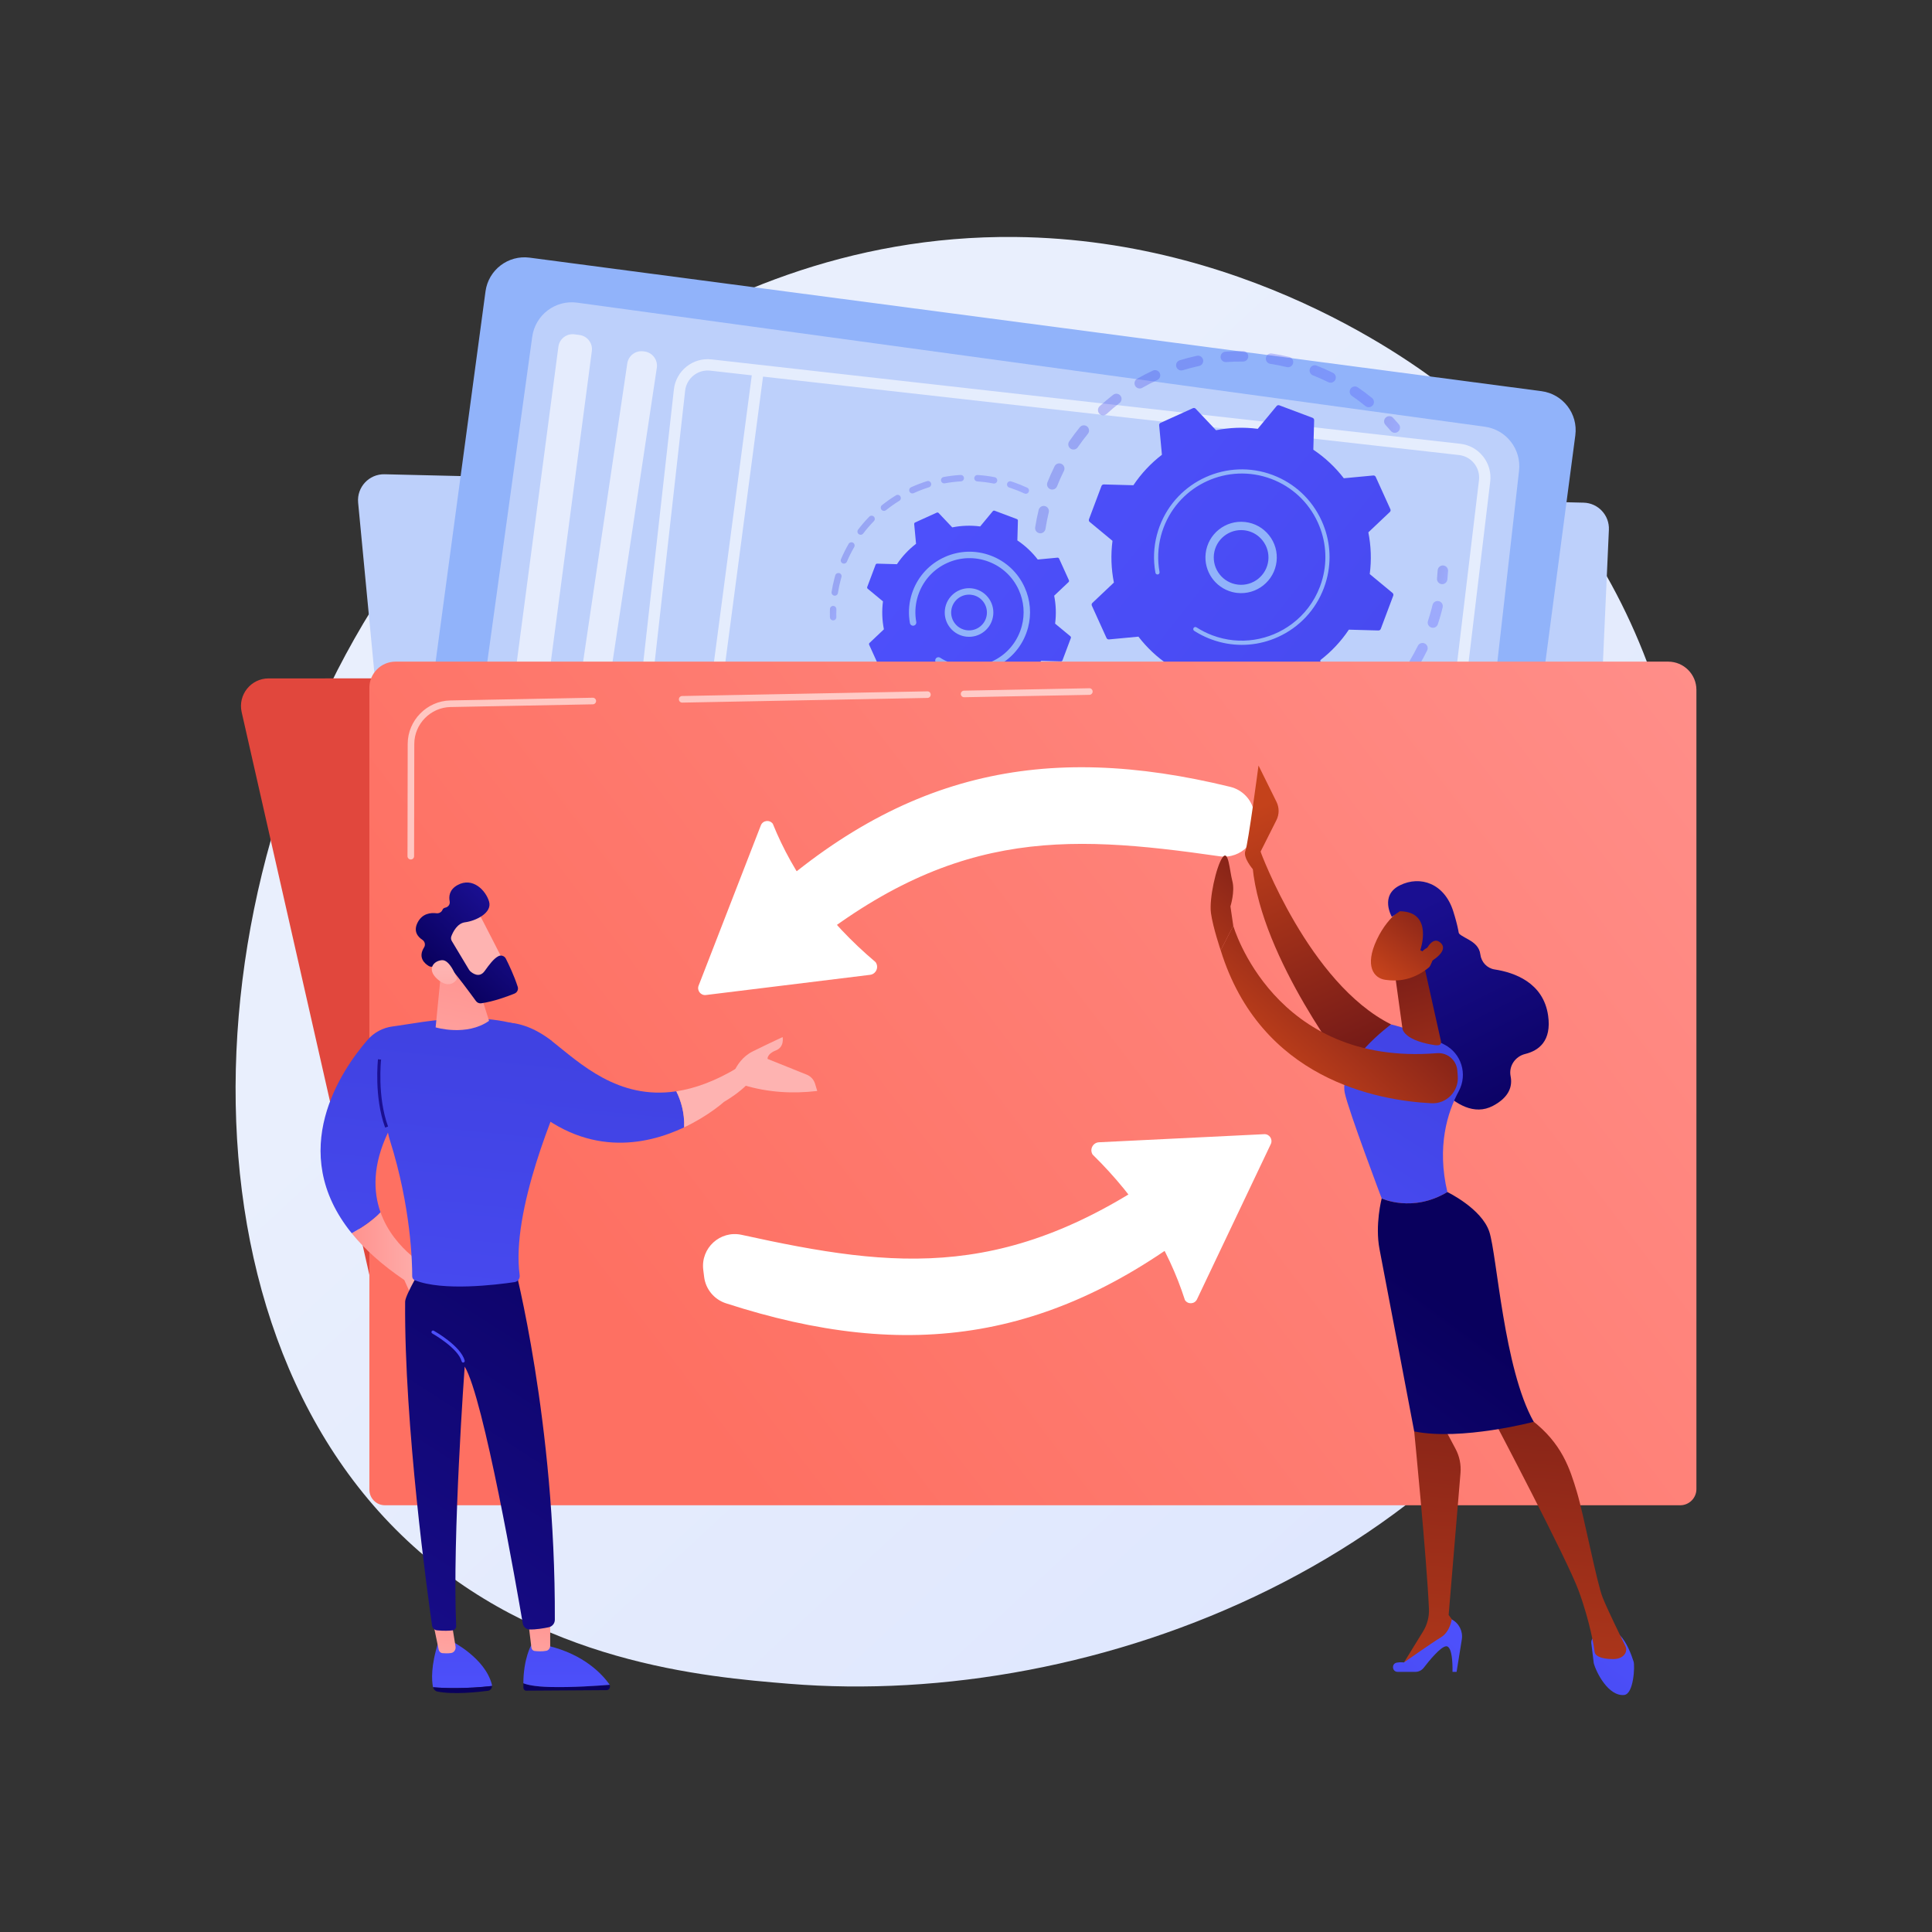 <?xml version="1.0" encoding="utf-8"?>
<!-- Generator: Adobe Illustrator 27.5.0, SVG Export Plug-In . SVG Version: 6.00 Build 0)  -->
<svg version="1.1" xmlns="http://www.w3.org/2000/svg" xmlns:xlink="http://www.w3.org/1999/xlink" x="0px" y="0px"
	 viewBox="0 0 3710 3710" style="enable-background:new 0 0 3710 3710;" xml:space="preserve">
<rect x="0" y="0" width="3710" height="3710" fill="#333333" stroke="none"/>
<g id="Illustration">
	<g>
		<linearGradient id="SVGID_1_" gradientUnits="userSpaceOnUse" x1="3413.57" y1="3607.427" x2="1360.046" y2="1390.924">
			<stop  offset="0" style="stop-color:#DAE3FE"/>
			<stop  offset="1" style="stop-color:#E9EFFD"/>
		</linearGradient>
		<path style="fill:url(#SVGID_1_);" d="M3133.003,2342.287c-283.439,656.962-1031.628,939.142-1617.845,891.03
			c-160.061-13.136-482.108-39.568-733.565-275.372c-482.905-452.847-408.533-1399.422,53.745-1956.714
			c59.532-71.768,471.604-552.603,1113.74-546.167c470.137,4.712,800.122,268.064,840.247,300.873
			c50.688,41.446,162.487,139.935,263.244,296.181C3289.314,1419.243,3310.125,1931.751,3133.003,2342.287z"/>
		<g>
			<path style="fill:#FFFFFF;" d="M2731.411,2849.866l5.74-4.086c1.779-1.267,2.211-3.758,0.963-5.565
				c-1.247-1.807-3.7-2.245-5.479-0.978l-0.016,0.011l-0.069,0.049l-5.583,4.016l-0.069,0.05c-1.765,1.27-2.182,3.752-0.931,5.545
				C2727.217,2850.701,2729.646,2851.136,2731.411,2849.866z"/>
			<path style="fill:#FFFFFF;" d="M2750.186,2835.783l5.435-4.481c1.711-1.411,1.972-3.964,0.583-5.701s-3.903-2.003-5.614-0.592
				l-0.015,0.012l-0.065,0.054l-5.283,4.401l-0.065,0.054c-1.697,1.414-1.944,3.957-0.553,5.68
				C2746,2836.933,2748.489,2837.196,2750.186,2835.783z"/>
			<path style="fill:#FFFFFF;" d="M2767.934,2820.403l5.115-4.854c1.634-1.551,1.72-4.152,0.193-5.812
				c-1.526-1.659-4.089-1.747-5.722-0.196l-0.014,0.014l-0.061,0.058l-4.969,4.763l-0.061,0.058
				c-1.62,1.552-1.693,4.143-0.165,5.788C2763.778,2821.866,2766.315,2821.955,2767.934,2820.403z"/>
			<path style="fill:#FFFFFF;" d="M2784.591,2803.808l4.773-5.202c1.546-1.685,1.454-4.324-0.205-5.894
				c-1.659-1.57-4.257-1.477-5.803,0.208l-0.014,0.015l-0.058,0.063l-4.632,5.1l-0.058,0.063c-1.531,1.686-1.427,4.313,0.233,5.867
				C2780.487,2805.584,2783.06,2805.493,2784.591,2803.808z"/>
			<path style="fill:#FFFFFF;" d="M2800.081,2786.081l4.408-5.527c1.447-1.814,1.172-4.477-0.615-5.947
				c-1.786-1.469-4.408-1.19-5.855,0.624l-0.013,0.017l-0.054,0.068l-4.273,5.412l-0.054,0.069
				c-1.432,1.814-1.145,4.464,0.641,5.919C2796.053,2788.17,2798.649,2787.895,2800.081,2786.081z"/>
			<path style="fill:#FFFFFF;" d="M2814.328,2767.301l4.019-5.827c1.337-1.939,0.874-4.612-1.036-5.97
				c-1.909-1.358-4.541-0.887-5.879,1.052l-0.012,0.018l-0.051,0.074l-3.889,5.699l-0.051,0.074
				c-1.322,1.938-0.848,4.597,1.061,5.94S2813.006,2769.239,2814.328,2767.301z"/>
			<path style="fill:#FFFFFF;" d="M2827.247,2747.546l3.604-6.104c1.215-2.058,0.557-4.727-1.469-5.96
				c-2.026-1.234-4.654-0.566-5.869,1.492l-0.011,0.019l-0.047,0.08l-3.48,5.962l-0.047,0.08c-1.2,2.055-0.531,4.71,1.493,5.928
				C2823.445,2750.262,2826.047,2749.602,2827.247,2747.546z"/>
			<path style="fill:#FFFFFF;" d="M2838.75,2726.895l3.16-6.357c1.079-2.17,0.221-4.819-1.916-5.914s-4.744-0.225-5.824,1.946
				l-0.01,0.02l-0.042,0.087l-3.044,6.199l-0.043,0.087c-1.064,2.167-0.197,4.8,1.937,5.881
				C2835.102,2729.924,2837.686,2729.063,2838.75,2726.895z"/>
			<path style="fill:#FFFFFF;" d="M2848.74,2705.434l2.688-6.585c0.929-2.276-0.135-4.886-2.375-5.829
				c-2.241-0.944-4.811,0.136-5.74,2.413l-0.008,0.021l-0.037,0.094l-2.581,6.411l-0.038,0.094
				c-0.914,2.271,0.158,4.865,2.394,5.794C2845.28,2708.774,2847.826,2707.706,2848.74,2705.434z"/>
			<path style="fill:#FFFFFF;" d="M2857.116,2683.259l2.18-6.771c0.764-2.372-0.51-4.924-2.846-5.7
				c-2.336-0.776-4.849,0.518-5.613,2.89l-0.007,0.022l-0.032,0.101l-2.084,6.581l-0.031,0.101c-0.75,2.367,0.532,4.902,2.863,5.663
				C2853.877,2686.906,2856.366,2685.625,2857.116,2683.259z"/>
			<path style="fill:#FFFFFF;" d="M2863.772,2660.477l1.647-6.936c0.583-2.458-0.906-4.93-3.326-5.523
				c-2.42-0.593-4.855,0.92-5.438,3.377l-0.006,0.022l-0.025,0.108l-1.563,6.729l-0.025,0.108c-0.569,2.451,0.926,4.906,3.339,5.485
				C2860.791,2664.425,2863.204,2662.929,2863.772,2660.477z"/>
			<path style="fill:#FFFFFF;" d="M2868.609,2637.205l1.08-7.044c0.388-2.53-1.317-4.9-3.808-5.293
				c-2.491-0.394-4.824,1.338-5.212,3.867l-0.003,0.023l-0.017,0.115l-1.011,6.821l-0.017,0.114
				c-0.374,2.522,1.336,4.875,3.819,5.254C2865.923,2641.441,2868.236,2639.727,2868.609,2637.205z"/>
			<path style="fill:#FFFFFF;" d="M2871.528,2613.61l0.49-7.13c0.178-2.586-1.743-4.829-4.289-5.01
				c-2.546-0.18-4.754,1.77-4.932,4.356l-0.002,0.023l-0.008,0.122l-0.44,6.889l-0.008,0.121c-0.164,2.577,1.76,4.802,4.298,4.969
				C2869.174,2618.117,2871.363,2616.187,2871.528,2613.61z"/>
			<path style="fill:#FFFFFF;" d="M2872.421,2589.794l-0.146-7.15c-0.053-2.624-2.191-4.707-4.775-4.653
				c-2.584,0.054-4.635,2.225-4.581,4.849l0,0.024l0.003,0.127l0.174,6.895l0.004,0.128c0.066,2.614,2.206,4.678,4.78,4.611
				C2870.453,2594.557,2872.487,2592.408,2872.421,2589.794z"/>
			<path style="fill:#FFFFFF;" d="M2871.205,2565.994l-0.767-7.107c-0.285-2.641-2.624-4.547-5.225-4.258
				c-2.6,0.289-4.477,2.665-4.192,5.306l0.003,0.024l0.014,0.125l0.773,6.854l0.014,0.125c0.297,2.63,2.636,4.517,5.226,4.216
				C2869.641,2570.976,2871.501,2568.623,2871.205,2565.994z"/>
			<path style="fill:#FFFFFF;" d="M2867.942,2542.398l-1.368-7.013c-0.515-2.637-3.037-4.352-5.635-3.83
				c-2.597,0.522-4.285,3.084-3.771,5.722l0.005,0.024l0.024,0.122l1.354,6.761l0.024,0.122c0.526,2.626,3.047,4.321,5.632,3.788
				C2866.793,2547.56,2868.468,2545.023,2867.942,2542.398z"/>
			<path style="fill:#FFFFFF;" d="M2862.698,2519.174l-1.951-6.869c-0.742-2.615-3.431-4.123-6.006-3.369
				c-2.574,0.754-4.059,3.484-3.317,6.099l0.007,0.023l0.035,0.12l1.914,6.62l0.035,0.12c0.753,2.601,3.439,4.09,6,3.326
				C2861.977,2524.48,2863.451,2521.776,2862.698,2519.174z"/>
			<path style="fill:#FFFFFF;" d="M2855.531,2496.485l-2.517-6.678c-0.969-2.572-3.807-3.858-6.339-2.874
				c-2.532,0.984-3.798,3.866-2.83,6.438l0.009,0.023l0.045,0.118l2.46,6.429l0.045,0.119c0.978,2.557,3.813,3.824,6.331,2.831
				C2855.252,2501.897,2856.509,2499.042,2855.531,2496.485z"/>
			<path style="fill:#FFFFFF;" d="M2846.49,2474.488l-3.07-6.439c-1.196-2.507-4.166-3.555-6.634-2.341
				c-2.469,1.214-3.501,4.23-2.305,6.737l0.011,0.022l0.056,0.116l2.989,6.19l0.057,0.117c1.203,2.492,4.167,3.521,6.622,2.3
				C2846.669,2479.968,2847.693,2476.98,2846.49,2474.488z"/>
			<path style="fill:#FFFFFF;" d="M2835.621,2453.349l-3.611-6.148c-1.421-2.419-4.505-3.211-6.887-1.768
				c-2.383,1.443-3.162,4.575-1.741,6.994l0.013,0.022l0.068,0.115l3.505,5.9l0.068,0.115c1.428,2.404,4.505,3.177,6.872,1.727
				C2836.274,2458.856,2837.049,2455.754,2835.621,2453.349z"/>
			<path style="fill:#FFFFFF;" d="M2822.964,2433.244l-4.145-5.81c-1.646-2.308-4.823-2.823-7.095-1.151
				c-2.272,1.672-2.78,4.898-1.134,7.205l0.015,0.021l0.082,0.113l4.01,5.563l0.082,0.113c1.652,2.291,4.82,2.789,7.076,1.111
				C2824.111,2438.732,2824.616,2435.535,2822.964,2433.244z"/>
			<path style="fill:#FFFFFF;" d="M2808.556,2414.351l-4.648-5.392c-1.869-2.168-5.115-2.386-7.25-0.488
				c-2.135,1.898-2.35,5.195-0.481,7.363l0.017,0.02l0.095,0.11l4.483,5.148l0.096,0.11c1.873,2.151,5.109,2.353,7.228,0.45
				C2810.214,2419.769,2810.429,2416.502,2808.556,2414.351z"/>
			<path style="fill:#FFFFFF;" d="M2792.472,2396.901l-5.144-4.924c-2.088-1.999-5.375-1.9-7.343,0.22
				c-1.968,2.12-1.871,5.459,0.217,7.458l0.019,0.018l0.111,0.105l4.945,4.688l0.111,0.105c2.091,1.981,5.367,1.867,7.318-0.257
				C2794.657,2402.192,2794.562,2398.883,2792.472,2396.901z"/>
			<path style="fill:#FFFFFF;" d="M2774.776,2381.098l-5.606-4.385c-2.298-1.798-5.596-1.362-7.366,0.971
				c-1.77,2.334-1.342,5.684,0.956,7.481l0.021,0.016l0.127,0.098l5.374,4.16l0.127,0.098c2.299,1.78,5.584,1.33,7.337-1.005
				C2777.498,2386.198,2777.075,2382.878,2774.776,2381.098z"/>
			<path style="fill:#FFFFFF;" d="M2755.582,2367.171l-6.024-3.775c-2.495-1.564-5.767-0.778-7.308,1.756
				c-1.54,2.534-0.765,5.857,1.73,7.421l0.022,0.014l0.143,0.088l5.758,3.568l0.143,0.088c2.495,1.547,5.751,0.746,7.274-1.787
				C2758.842,2372.011,2758.076,2368.717,2755.582,2367.171z"/>
			<path style="fill:#FFFFFF;" d="M2735.074,2355.338l-6.364-3.134c-2.668-1.314-5.878-0.183-7.172,2.526
				c-1.293,2.709-0.179,5.969,2.488,7.283l0.024,0.012l0.14,0.068l6.097,2.965l0.142,0.069c2.665,1.296,5.859,0.152,7.135-2.554
				S2737.739,2356.634,2735.074,2355.338z"/>
			<path style="fill:#FFFFFF;" d="M2713.541,2345.624l-6.62-2.507c-2.807-1.063-5.931,0.386-6.978,3.237
				c-1.047,2.851,0.38,6.024,3.187,7.087l0.025,0.01l0.139,0.052l6.353,2.369l0.14,0.052c2.803,1.046,5.91-0.414,6.94-3.261
				C2717.756,2349.815,2716.344,2346.669,2713.541,2345.624z"/>
			<path style="fill:#FFFFFF;" d="M2691.24,2337.98l-6.803-1.901c-2.919-0.815-5.937,0.927-6.74,3.891
				c-0.803,2.965,0.913,6.029,3.832,6.845l0.026,0.007l0.135,0.037l6.542,1.792l0.136,0.037c2.914,0.798,5.913-0.953,6.699-3.913
				C2695.853,2341.817,2694.155,2338.778,2691.24,2337.98z"/>
			<path style="fill:#FFFFFF;" d="M2668.399,2332.341l-6.927-1.316c-2.993-0.569-5.873,1.434-6.433,4.473
				c-0.56,3.039,1.412,5.964,4.405,6.533l0.013,0.002l0.128,0.024l6.673,1.251l0.129,0.024c2.989,0.56,5.86-1.446,6.412-4.483
				C2673.352,2335.815,2671.389,2332.902,2668.399,2332.341z"/>
			<path style="fill:#FFFFFF;" d="M2645.215,2328.592l-6.996-0.777c-3.042-0.337-5.778,1.893-6.11,4.983
				c-0.333,3.089,1.864,5.867,4.906,6.205l0.013,0.002l0.121,0.013l6.756,0.733l0.122,0.013c3.038,0.33,5.764-1.904,6.088-4.99
				C2650.44,2331.688,2648.253,2328.921,2645.215,2328.592z"/>
			<path style="fill:#FFFFFF;" d="M2621.848,2326.601l-7.028-0.272c-3.073-0.119-5.66,2.315-5.777,5.436
				c-0.117,3.121,2.279,5.748,5.353,5.867l0.013,0l0.114,0.004l6.8,0.246l0.115,0.004c3.069,0.111,5.645-2.325,5.755-5.442
				C2627.303,2329.328,2624.917,2326.712,2621.848,2326.601z"/>
			<path style="fill:#FFFFFF;" d="M2598.424,2326.252l-7.021,0.2c-3.09,0.088-5.524,2.703-5.438,5.841
				c0.087,3.138,2.662,5.611,5.752,5.523l0.014-0.001l0.107-0.003l6.806-0.211l0.108-0.003c3.085-0.095,5.51-2.713,5.416-5.845
				C2604.073,2328.62,2601.509,2326.157,2598.424,2326.252z"/>
			<path style="fill:#FFFFFF;" d="M2575.048,2327.442l-7.001,0.644c-3.094,0.285-5.375,3.063-5.095,6.205
				c0.281,3.142,3.015,5.459,6.11,5.174l0.013-0.001l0.102-0.01l6.795-0.642l0.103-0.01c3.089-0.292,5.359-3.071,5.072-6.208
				C2580.86,2329.458,2578.137,2327.15,2575.048,2327.442z"/>
			<path style="fill:#FFFFFF;" d="M2551.792,2330.082l-6.927,1.057c-3.088,0.471-5.214,3.395-4.75,6.531
				c0.464,3.136,3.343,5.296,6.43,4.824l0.014-0.002l0.089-0.014l6.744-1.046l0.091-0.014c3.082-0.478,5.198-3.402,4.728-6.532
				C2557.74,2331.756,2554.874,2329.604,2551.792,2330.082z"/>
			<path style="fill:#FFFFFF;" d="M2528.774,2334.036l-6.86,1.417c-3.074,0.635-5.06,3.681-4.436,6.804
				c0.625,3.123,3.625,5.139,6.7,4.504l0.014-0.002l0.081-0.017l6.693-1.399l0.082-0.018c3.069-0.641,5.044-3.688,4.412-6.804
				C2534.829,2335.403,2531.842,2333.394,2528.774,2334.036z"/>
			<path style="fill:#FFFFFF;" d="M2506,2339.139l-6.779,1.734c-3.058,0.783-4.912,3.934-4.142,7.04
				c0.771,3.105,3.874,4.989,6.931,4.206l0.013-0.003l0.072-0.019l6.631-1.714l0.073-0.019c3.051-0.789,4.895-3.94,4.118-7.039
				C2512.141,2340.227,2509.051,2338.35,2506,2339.139z"/>
			<path style="fill:#FFFFFF;" d="M2483.5,2345.256l-6.695,2.012c-3.038,0.913-4.773,4.155-3.874,7.241
				c0.899,3.086,4.092,4.847,7.13,3.934l0.014-0.004l0.062-0.019l6.565-1.99l0.064-0.019c3.032-0.919,4.756-4.161,3.851-7.24
				C2489.71,2346.091,2486.531,2344.336,2483.5,2345.256z"/>
			<path style="fill:#FFFFFF;" d="M2461.279,2352.249l-6.604,2.246c-3.019,1.027-4.648,4.345-3.636,7.412
				c1.011,3.066,4.279,4.72,7.298,3.693l0.013-0.004l0.053-0.018l6.491-2.225l0.054-0.018c3.012-1.033,4.63-4.35,3.613-7.409
				C2467.545,2352.863,2464.292,2351.216,2461.279,2352.249z"/>
			<path style="fill:#FFFFFF;" d="M2439.34,2359.982l-6.533,2.446c-3.002,1.124-4.539,4.507-3.432,7.556
				c1.107,3.049,4.438,4.609,7.44,3.485l0.014-0.004l0.044-0.017l6.438-2.428l0.045-0.017c2.995-1.13,4.521-4.511,3.409-7.553
				C2445.651,2360.407,2442.335,2358.852,2439.34,2359.982z"/>
			<path style="fill:#FFFFFF;" d="M2417.641,2368.335l-6.468,2.609c-2.988,1.206-4.448,4.643-3.261,7.678
				c1.187,3.035,4.572,4.517,7.56,3.312l0.013-0.005l0.036-0.015l6.389-2.596l0.037-0.015c2.981-1.211,4.431-4.647,3.238-7.675
				C2423.992,2368.602,2420.622,2367.124,2417.641,2368.335z"/>
			<path style="fill:#FFFFFF;" d="M2396.152,2377.189l-6.409,2.736c-2.978,1.271-4.378,4.754-3.126,7.779
				c1.252,3.025,4.681,4.446,7.66,3.175l0.014-0.006l0.027-0.011l6.347-2.728l0.028-0.012c2.971-1.277,4.361-4.758,3.103-7.775
				C2402.538,2377.329,2399.123,2375.912,2396.152,2377.189z"/>
			<path style="fill:#FFFFFF;" d="M2374.852,2386.422l-6.357,2.826c-2.974,1.322-4.329,4.842-3.027,7.862s4.768,4.396,7.742,3.075
				l0.013-0.006l0.019-0.009l6.311-2.824l0.02-0.009c2.967-1.327,4.311-4.846,3.004-7.858
				C2381.27,2386.467,2377.819,2385.094,2374.852,2386.422z"/>
			<path style="fill:#FFFFFF;" d="M2353.708,2395.92l-6.322,2.891c-2.974,1.36-4.299,4.911-2.96,7.932
				c1.339,3.02,4.835,4.367,7.81,3.006l0.013-0.006l0.015-0.007l6.283-2.892l0.016-0.007c2.967-1.365,4.282-4.915,2.938-7.927
				C2360.157,2395.896,2356.675,2394.555,2353.708,2395.92z"/>
			<path style="fill:#FFFFFF;" d="M2332.671,2405.625l-6.294,2.949c-2.976,1.395-4.275,4.975-2.902,7.997s4.899,4.342,7.874,2.948
				l0.014-0.006l0.014-0.007l6.258-2.95l0.014-0.007c2.969-1.4,4.258-4.978,2.879-7.993
				C2339.149,2405.541,2335.639,2404.225,2332.671,2405.625z"/>
			<path style="fill:#FFFFFF;" d="M2311.725,2415.516l-6.267,3c-2.978,1.426-4.255,5.034-2.851,8.059
				c1.404,3.025,4.957,4.321,7.935,2.895l0.014-0.006l0.012-0.006l6.235-3.004l0.012-0.006c2.971-1.431,4.237-5.037,2.827-8.054
				S2314.696,2414.084,2311.725,2415.516z"/>
			<path style="fill:#FFFFFF;" d="M2290.861,2425.572l-6.244,3.046c-2.982,1.455-4.238,5.09-2.805,8.118
				c1.433,3.028,5.011,4.304,7.993,2.849l0.014-0.006l0.01-0.006l6.215-3.051l0.011-0.005c2.974-1.46,4.22-5.093,2.782-8.114
				C2297.4,2425.383,2293.836,2424.112,2290.861,2425.572z"/>
			<path style="fill:#FFFFFF;" d="M2270.073,2435.774l-6.224,3.086c-2.987,1.481-4.226,5.141-2.767,8.174
				c1.458,3.033,5.062,4.292,8.049,2.811l0.022-0.011l6.197-3.092c2.982-1.481,4.217-5.136,2.758-8.164
				C2276.65,2435.549,2273.054,2434.293,2270.073,2435.774z"/>
			<path style="fill:#FFFFFF;" d="M2249.348,2446.103l-6.206,3.12c-2.993,1.504-4.218,5.188-2.736,8.228
				c1.482,3.039,5.109,4.283,8.102,2.779l0.021-0.01l6.182-3.127c2.987-1.506,4.207-5.185,2.725-8.219
				C2255.953,2445.839,2252.335,2444.598,2249.348,2446.103z"/>
			<path style="fill:#FFFFFF;" d="M2228.68,2456.538l-6.191,3.148c-3,1.525-4.214,5.232-2.712,8.278
				c1.501,3.047,5.151,4.28,8.151,2.754l0.02-0.01l6.171-3.157c2.994-1.527,4.202-5.229,2.698-8.27
				C2235.313,2456.241,2231.674,2455.011,2228.68,2456.538z"/>
			<path style="fill:#FFFFFF;" d="M2208.057,2467.06l-6.178,3.17c-3.009,1.544-4.215,5.272-2.695,8.327
				c1.52,3.055,5.19,4.281,8.199,2.737l0.018-0.01l6.161-3.181c3.002-1.546,4.201-5.27,2.679-8.319
				C2214.719,2466.736,2211.059,2465.514,2208.057,2467.06z"/>
			<path style="fill:#FFFFFF;" d="M2187.472,2477.648l-6.17,3.187c-3.018,1.559-4.22,5.307-2.686,8.372
				c1.535,3.065,5.226,4.286,8.244,2.727l0.017-0.009l6.155-3.198c3.011-1.562,4.205-5.307,2.667-8.365
				C2194.161,2477.304,2190.483,2476.086,2187.472,2477.648z"/>
			<path style="fill:#FFFFFF;" d="M2166.915,2488.284l-6.163,3.197c-3.029,1.571-4.231,5.339-2.683,8.415
				c1.547,3.076,5.257,4.296,8.286,2.725l0.015-0.008l6.152-3.21c3.021-1.575,4.214-5.34,2.662-8.409
				C2173.633,2487.925,2169.936,2486.709,2166.915,2488.284z"/>
			<path style="fill:#FFFFFF;" d="M2146.376,2498.947l-6.159,3.201c-3.042,1.581-4.246,5.366-2.689,8.456
				c1.556,3.089,5.284,4.312,8.326,2.731l0.014-0.007l6.151-3.216c3.034-1.586,4.227-5.369,2.666-8.45
				C2153.122,2498.58,2149.41,2497.362,2146.376,2498.947z"/>
			<path style="fill:#FFFFFF;" d="M2125.846,2509.618l-6.158,3.2c-3.056,1.587-4.267,5.39-2.704,8.493
				c1.563,3.104,5.307,4.333,8.363,2.746l0.015-0.008l6.153-3.216c3.047-1.593,4.247-5.394,2.678-8.489
				C2132.624,2509.25,2128.893,2508.025,2125.846,2509.618z"/>
			<path style="fill:#FFFFFF;" d="M2105.316,2520.278l-6.16,3.192c-3.071,1.59-4.292,5.408-2.727,8.528
				c1.566,3.12,5.325,4.36,8.398,2.769l0.016-0.008l6.158-3.21c3.063-1.597,4.271-5.414,2.699-8.524
				C2112.126,2519.914,2108.379,2518.68,2105.316,2520.278z"/>
			<path style="fill:#FFFFFF;" d="M2084.777,2530.905l-6.165,3.179c-3.089,1.59-4.324,5.423-2.759,8.56
				c1.566,3.137,5.339,4.391,8.429,2.801l0.018-0.009l6.166-3.199c3.08-1.598,4.301-5.429,2.728-8.557
				C2091.621,2530.552,2087.857,2529.307,2084.777,2530.905z"/>
			<path style="fill:#FFFFFF;" d="M2064.22,2541.481l-6.172,3.16c-3.108,1.587-4.361,5.433-2.798,8.589
				c1.563,3.156,5.35,4.428,8.458,2.841l0.019-0.01l6.176-3.181c3.099-1.596,4.336-5.441,2.765-8.588
				C2071.096,2541.147,2067.319,2539.885,2064.22,2541.481z"/>
			<path style="fill:#FFFFFF;" d="M2043.636,2551.987l-6.182,3.135c-3.128,1.581-4.402,5.439-2.845,8.616
				c1.557,3.177,5.355,4.471,8.484,2.889l0.021-0.011l6.189-3.158c3.118-1.591,4.376-5.448,2.81-8.615
				S2046.754,2550.396,2043.636,2551.987z"/>
			<path style="fill:#FFFFFF;" d="M2023.015,2562.402l-6.194,3.104c-3.151,1.572-4.449,5.44-2.901,8.639s5.356,4.518,8.507,2.946
				l0.022-0.011l6.205-3.128c3.14-1.583,4.422-5.451,2.863-8.639C2029.959,2562.123,2026.155,2560.819,2023.015,2562.402z"/>
			<path style="fill:#FFFFFF;" d="M2002.35,2572.706l-6.21,3.067l-0.011,0.005c-3.171,1.566-4.49,5.445-2.949,8.665
				c1.542,3.22,5.361,4.561,8.532,2.995l0.014-0.007l6.224-3.093c3.162-1.572,4.472-5.449,2.924-8.661
				c-1.547-3.212-5.365-4.541-8.528-2.97L2002.35,2572.706z"/>
			<path style="fill:#FFFFFF;" d="M1981.629,2582.879l-6.228,3.024l-0.012,0.006c-3.194,1.551-4.546,5.439-3.019,8.683
				c1.527,3.244,5.355,4.617,8.549,3.066l0.014-0.007l6.245-3.051c3.187-1.557,4.527-5.442,2.994-8.679
				c-1.533-3.236-5.359-4.598-8.546-3.041L1981.629,2582.879z"/>
			<path style="fill:#FFFFFF;" d="M1960.848,2592.906l-6.245,2.982l-0.014,0.007c-3.214,1.534-4.594,5.423-3.083,8.687
				c1.511,3.263,5.34,4.665,8.554,3.131l0.002-0.001l6.272-2.997c3.212-1.535,4.591-5.424,3.08-8.686
				c-1.511-3.262-5.34-4.663-8.553-3.128L1960.848,2592.906z"/>
			<path style="fill:#FFFFFF;" d="M1940.005,2602.783l-6.268,2.927l-0.016,0.007c-3.227,1.507-4.641,5.386-3.156,8.664
				c1.484,3.278,5.303,4.713,8.531,3.206l0.001-0.001l6.299-2.943c3.227-1.508,4.639-5.386,3.154-8.663
				c-1.484-3.277-5.303-4.711-8.531-3.203L1940.005,2602.783z"/>
			<path style="fill:#FFFFFF;" d="M1919.082,2612.47l-6.293,2.866l-0.017,0.008c-3.243,1.477-4.693,5.344-3.239,8.637
				c1.454,3.293,5.262,4.766,8.504,3.289l0.002-0.001l6.328-2.884c3.242-1.477,4.69-5.344,3.236-8.636
				c-1.455-3.293-5.262-4.764-8.504-3.287L1919.082,2612.47z"/>
			<path style="fill:#FFFFFF;" d="M1898.072,2621.943l-6.332,2.8l-0.02,0.009c-3.26,1.442-4.752,5.294-3.332,8.605
				c1.42,3.31,5.213,4.825,8.473,3.383l0.002,0l6.371-2.82c3.259-1.442,4.75-5.295,3.33-8.604c-1.42-3.31-5.214-4.823-8.473-3.381
				L1898.072,2621.943z"/>
			<path style="fill:#FFFFFF;" d="M1876.955,2631.18l-6.352,2.72l-0.021,0.009c-3.278,1.404-4.814,5.24-3.432,8.569
				c1.382,3.328,5.16,4.889,8.438,3.485l0.001,0l6.394-2.74c3.276-1.404,4.812-5.24,3.429-8.568
				c-1.383-3.328-5.161-4.887-8.437-3.483L1876.955,2631.18z"/>
			<path style="fill:#FFFFFF;" d="M1855.747,2640.156l-6.383,2.639l-0.023,0.01c-3.296,1.363-4.88,5.181-3.538,8.529
				c1.342,3.347,5.102,4.956,8.398,3.593l0.001,0l6.429-2.66c3.295-1.364,4.878-5.182,3.536-8.528
				c-1.343-3.346-5.103-4.954-8.398-3.59L1855.747,2640.156z"/>
			<path style="fill:#FFFFFF;" d="M1834.433,2648.854l-6.415,2.552l-0.025,0.01c-3.315,1.319-4.949,5.117-3.651,8.484
				c1.299,3.367,5.04,5.026,8.354,3.708l0.002-0.001l6.464-2.574c3.314-1.32,4.948-5.118,3.648-8.484s-5.039-5.024-8.354-3.704
				L1834.433,2648.854z"/>
			<path style="fill:#FFFFFF;" d="M1813.01,2657.257l-6.449,2.46l-0.026,0.01c-3.335,1.272-5.022,5.049-3.769,8.435
				c1.252,3.386,4.971,5.1,8.305,3.828l0.002,0l6.5-2.482c3.334-1.273,5.02-5.049,3.767-8.435s-4.972-5.098-8.305-3.825
				L1813.01,2657.257z"/>
			<path style="fill:#FFFFFF;" d="M1791.475,2665.345l-6.483,2.362l-0.028,0.01c-3.354,1.222-5.098,4.974-3.895,8.381
				c1.203,3.406,4.898,5.177,8.253,3.955l0.002,0l6.538-2.384c3.353-1.223,5.096-4.975,3.891-8.381
				c-1.204-3.406-4.899-5.175-8.252-3.952L1791.475,2665.345z"/>
			<path style="fill:#FFFFFF;" d="M1769.827,2673.098l-6.517,2.257l-0.029,0.01c-3.374,1.169-5.177,4.894-4.026,8.321
				c1.151,3.427,4.819,5.257,8.194,4.088l0.001,0l6.576-2.28c3.373-1.17,5.175-4.895,4.023-8.321s-4.82-5.255-8.193-4.085
				L1769.827,2673.098z"/>
			<path style="fill:#FFFFFF;" d="M1748.065,2680.495l-6.551,2.146l-0.031,0.01c-3.395,1.112-5.258,4.808-4.164,8.256
				c1.095,3.447,4.735,5.34,8.13,4.228l0.001,0l6.614-2.169c3.394-1.113,5.256-4.809,4.161-8.256
				c-1.096-3.447-4.736-5.338-8.13-4.226L1748.065,2680.495z"/>
			<path style="fill:#FFFFFF;" d="M1726.188,2687.514l-6.585,2.029l-0.034,0.01c-3.414,1.052-5.343,4.716-4.307,8.184
				c1.036,3.468,4.644,5.427,8.059,4.375l0.001-0.001l6.652-2.051c3.414-1.053,5.341-4.717,4.304-8.184s-4.644-5.425-8.059-4.372
				L1726.188,2687.514z"/>
			<path style="fill:#FFFFFF;" d="M1704.197,2694.134l-6.62,1.904l-0.035,0.01c-3.435,0.988-5.431,4.617-4.458,8.105
				c0.973,3.489,4.546,5.515,7.981,4.527h0.002l6.69-1.927c3.434-0.989,5.428-4.618,4.455-8.105
				c-0.974-3.488-4.547-5.513-7.981-4.524L1704.197,2694.134z"/>
			<path style="fill:#FFFFFF;" d="M1682.093,2700.33l-6.653,1.773l-0.037,0.01c-3.455,0.921-5.521,4.511-4.614,8.019
				s4.442,5.606,7.897,4.686l0.002,0l6.727-1.795c3.454-0.921,5.519-4.512,4.611-8.019c-0.907-3.508-4.443-5.604-7.896-4.683
				L1682.093,2700.33z"/>
			<path style="fill:#FFFFFF;" d="M1659.879,2706.081l-6.685,1.634l-0.039,0.01c-3.474,0.849-5.612,4.398-4.776,7.926
				c0.836,3.528,4.33,5.7,7.804,4.85l0.002,0l6.764-1.656c3.473-0.85,5.61-4.398,4.773-7.926c-0.837-3.528-4.331-5.698-7.805-4.848
				L1659.879,2706.081z"/>
			<path style="fill:#FFFFFF;" d="M1637.558,2711.36l-6.716,1.488l-0.042,0.01c-3.493,0.774-5.706,4.277-4.944,7.823
				c0.762,3.547,4.212,5.795,7.704,5.021l0.002,0l6.799-1.509c3.492-0.775,5.704-4.278,4.942-7.824
				c-0.763-3.546-4.213-5.793-7.704-5.018L1637.558,2711.36z"/>
			<path style="fill:#FFFFFF;" d="M1615.137,2716.145l-6.751,1.336l-0.044,0.009c-3.511,0.695-5.802,4.148-5.117,7.713
				c0.684,3.565,4.084,5.892,7.595,5.197l0.001,0l6.839-1.355c3.51-0.696,5.8-4.149,5.115-7.713
				c-0.685-3.564-4.085-5.89-7.595-5.194L1615.137,2716.145z"/>
			<path style="fill:#FFFFFF;" d="M1592.606,2720.412l-6.773,1.174l-0.046,0.008c-3.527,0.612-5.898,4.011-5.296,7.593
				c0.602,3.582,3.95,5.99,7.477,5.378l0.002,0l6.864-1.192c3.526-0.612,5.896-4.012,5.293-7.593
				c-0.604-3.582-3.951-5.988-7.477-5.376L1592.606,2720.412z"/>
			<path style="fill:#FFFFFF;" d="M1570.006,2724.131l-6.792,1.005l-0.048,0.007c-3.542,0.524-5.995,3.866-5.479,7.463
				c0.517,3.597,3.807,6.088,7.349,5.564h0.002l6.887-1.021c3.542-0.525,5.994-3.866,5.476-7.463
				c-0.517-3.597-3.807-6.086-7.349-5.562L1570.006,2724.131z"/>
			<path style="fill:#FFFFFF;" d="M1547.33,2727.281l-6.809,0.83l-0.05,0.006c-3.556,0.433-6.093,3.712-5.666,7.323
				c0.426,3.611,3.654,6.188,7.21,5.754l0.001,0l6.91-0.843c3.555-0.434,6.091-3.713,5.664-7.323
				c-0.428-3.61-3.656-6.185-7.211-5.751L1547.33,2727.281z"/>
			<path style="fill:#FFFFFF;" d="M1524.592,2729.836l-6.824,0.646l-0.052,0.005c-3.567,0.338-6.189,3.549-5.857,7.171
				c0.333,3.623,3.494,6.286,7.062,5.948h0.002l6.928-0.658c3.566-0.339,6.188-3.55,5.854-7.172
				c-0.333-3.622-3.495-6.284-7.063-5.945L1524.592,2729.836z"/>
			<path style="fill:#FFFFFF;" d="M1501.804,2731.773l-6.837,0.457l-0.054,0.004c-3.577,0.239-6.286,3.377-6.05,7.01
				c0.235,3.632,3.326,6.383,6.902,6.144l0.002,0l6.944-0.466c3.577-0.24,6.284-3.378,6.048-7.01
				c-0.236-3.632-3.327-6.382-6.903-6.142L1501.804,2731.773z"/>
			<path style="fill:#FFFFFF;" d="M1478.978,2733.07l-6.846,0.261l-0.056,0.002c-3.584,0.136-6.379,3.197-6.245,6.836
				c0.134,3.639,3.148,6.479,6.732,6.343h0.002l6.958-0.267c3.583-0.137,6.378-3.198,6.243-6.837
				c-0.135-3.639-3.149-6.477-6.733-6.34L1478.978,2733.07z"/>
			<path style="fill:#FFFFFF;" d="M1456.13,2733.704l-6.854,0.058l-0.057,0c-3.588,0.03-6.472,3.008-6.442,6.652
				c0.03,3.643,2.962,6.572,6.55,6.542h0.002l6.968-0.061c3.587-0.031,6.47-3.01,6.439-6.652c-0.031-3.643-2.964-6.571-6.551-6.54
				L1456.13,2733.704z"/>
			<path style="fill:#FFFFFF;" d="M1433.276,2733.655l-6.857-0.152l-0.065-0.001c-3.588-0.08-6.561,2.81-6.639,6.454
				c-0.078,3.644,2.767,6.663,6.355,6.743h0.002l6.984,0.153c3.588,0.079,6.559-2.812,6.637-6.455
				c0.077-3.644-2.768-6.662-6.356-6.74L1433.276,2733.655z"/>
			<path style="fill:#FFFFFF;" d="M1410.446,2732.875l-6.84-0.387l-0.066-0.004c-3.585-0.203-6.653,2.585-6.852,6.226
				c-0.2,3.641,2.545,6.757,6.131,6.959h0.001l6.972,0.392c3.585,0.201,6.652-2.586,6.851-6.227
				c0.198-3.641-2.547-6.755-6.132-6.957L1410.446,2732.875z"/>
			<path style="fill:#FFFFFF;" d="M1387.662,2731.314l-6.823-0.621l-0.066-0.006c-3.578-0.325-6.738,2.357-7.058,5.991
				c-0.321,3.634,2.32,6.843,5.898,7.169l0.002,0l6.955,0.63c3.578,0.324,6.737-2.358,7.057-5.992
				c0.319-3.633-2.322-6.842-5.9-7.167L1387.662,2731.314z"/>
			<path style="fill:#FFFFFF;" d="M1364.944,2728.973l-6.798-0.854l-0.066-0.009c-3.567-0.448-6.816,2.125-7.258,5.747
				c-0.441,3.622,2.092,6.922,5.659,7.371h0.002l6.93,0.869c3.566,0.447,6.815-2.126,7.255-5.749c0.44-3.622-2.094-6.921-5.66-7.368
				L1364.944,2728.973z"/>
			<path style="fill:#FFFFFF;" d="M1342.318,2725.852l-6.765-1.089l-0.066-0.01c-3.552-0.572-6.887,1.889-7.45,5.496
				c-0.563,3.606,1.86,6.994,5.412,7.565l0.002,0l6.898,1.108c3.551,0.571,6.885-1.89,7.447-5.497
				c0.562-3.606-1.861-6.992-5.412-7.563L1342.318,2725.852z"/>
			<path style="fill:#FFFFFF;" d="M1319.813,2721.948l-6.724-1.324l-0.066-0.013c-3.531-0.696-6.95,1.648-7.634,5.235
				c-0.685,3.586,1.623,7.058,5.154,7.753l0.002,0l6.857,1.348c3.531,0.694,6.948-1.65,7.632-5.236
				c0.684-3.586-1.625-7.056-5.156-7.75L1319.813,2721.948z"/>
			<path style="fill:#FFFFFF;" d="M1297.456,2717.259l-6.673-1.561l-0.067-0.016c-3.507-0.821-7.005,1.402-7.813,4.964
				c-0.807,3.562,1.381,7.114,4.888,7.934l0.002,0l6.808,1.59c3.507,0.819,7.004-1.404,7.81-4.965
				c0.807-3.562-1.383-7.113-4.889-7.932L1297.456,2717.259z"/>
			<path style="fill:#FFFFFF;" d="M1275.278,2711.779l-6.614-1.799l-0.068-0.018c-3.478-0.946-7.052,1.151-7.984,4.682
				c-0.932,3.532,1.132,7.162,4.611,8.108l0.002,0l6.749,1.834c3.478,0.945,7.051-1.152,7.982-4.683
				c0.931-3.532-1.134-7.161-4.612-8.106L1275.278,2711.779z"/>
			<path style="fill:#FFFFFF;" d="M1253.311,2705.502l-6.545-2.04l-0.068-0.021c-3.444-1.073-7.092,0.892-8.149,4.389
				c-1.057,3.497,0.878,7.202,4.322,8.275l0.002,0l6.682,2.081c3.443,1.072,7.09-0.894,8.146-4.391
				c1.056-3.497-0.88-7.201-4.323-8.273L1253.311,2705.502z"/>
			<path style="fill:#FFFFFF;" d="M1231.587,2698.421l-6.464-2.282l-0.068-0.024c-3.404-1.202-7.123,0.627-8.306,4.083
				c-1.183,3.457,0.617,7.233,4.021,8.435l0.002,0l6.603,2.329c3.404,1.201,7.121-0.628,8.304-4.085
				c1.182-3.457-0.619-7.232-4.022-8.433L1231.587,2698.421z"/>
			<path style="fill:#FFFFFF;" d="M1210.142,2690.528l-6.373-2.528l-0.07-0.028c-3.359-1.332-7.144,0.353-8.456,3.764
				c-1.312,3.411,0.348,7.255,3.706,8.587l0.001,0.001l6.513,2.581c3.359,1.331,7.144-0.355,8.454-3.766s-0.35-7.254-3.708-8.585
				L1210.142,2690.528z"/>
			<path style="fill:#FFFFFF;" d="M1189.015,2681.815l-6.27-2.775l-0.07-0.031c-3.307-1.463-7.155,0.072-8.596,3.43
				c-1.441,3.358,0.071,7.267,3.378,8.73l0.001,0.001l6.412,2.836c3.307,1.462,7.154-0.074,8.594-3.432
				c1.44-3.358-0.073-7.266-3.38-8.728L1189.015,2681.815z"/>
			<path style="fill:#FFFFFF;" d="M1168.245,2672.273l-6.155-3.026l-0.072-0.034c-3.248-1.597-7.155-0.217-8.727,3.081
				c-1.572,3.299-0.214,7.267,3.035,8.864l0.002,0l6.298,3.094c3.248,1.596,7.155,0.215,8.726-3.084
				c1.571-3.299,0.212-7.266-3.036-8.862L1168.245,2672.273z"/>
			<path style="fill:#FFFFFF;" d="M1147.877,2661.895l-6.025-3.278l-0.072-0.039c-3.183-1.731-7.144-0.515-8.849,2.717
				c-1.704,3.232-0.506,7.255,2.676,8.986l0.002,0.001l6.17,3.354c3.183,1.73,7.144,0.512,8.847-2.719
				c1.704-3.232,0.505-7.255-2.678-8.985L1147.877,2661.895z"/>
			<path style="fill:#FFFFFF;" d="M1127.956,2650.674l-5.89-3.537l-0.073-0.043c-3.109-1.867-7.119-0.82-8.958,2.337
				c-1.838,3.157-0.808,7.23,2.302,9.097l0.001,0.001l6.036,3.622c3.109,1.865,7.119,0.818,8.956-2.339
				c1.837-3.158,0.806-7.23-2.303-9.095L1127.956,2650.674z"/>
			<path style="fill:#FFFFFF;" d="M1108.515,2638.595l-5.721-3.786l-0.073-0.048c-3.028-2.003-7.081-1.135-9.054,1.94
				c-1.972,3.074-1.117,7.191,1.91,9.194l0.001,0.001l5.868,3.88c3.028,2.002,7.08,1.133,9.052-1.942
				c1.971-3.075,1.115-7.191-1.913-9.193L1108.515,2638.595z"/>
			<path style="fill:#FFFFFF;" d="M1089.64,2625.677l-5.539-4.034l-0.072-0.053c-2.938-2.14-7.027-1.456-9.134,1.527
				c-2.108,2.983-1.434,7.136,1.503,9.276l0.002,0.001l5.685,4.138c2.938,2.139,7.026,1.454,9.132-1.529
				c2.106-2.983,1.432-7.136-1.506-9.274L1089.64,2625.677z"/>
			<path style="fill:#FFFFFF;" d="M1071.375,2611.917l-5.357-4.295l-0.072-0.058c-2.839-2.276-6.957-1.784-9.198,1.099
				c-2.241,2.883-1.757,7.064,1.082,9.34l0.001,0.001l5.502,4.409c2.839,2.275,6.956,1.782,9.196-1.101
				c2.24-2.883,1.755-7.064-1.084-9.339L1071.375,2611.917z"/>
			<path style="fill:#FFFFFF;" d="M1053.758,2597.305l-5.148-4.546l-0.072-0.063c-2.73-2.411-6.868-2.118-9.242,0.655
				c-2.374,2.773-2.085,6.975,0.645,9.386l0.001,0.001l5.292,4.67c2.73,2.41,6.867,2.116,9.241-0.657
				c2.373-2.773,2.084-6.975-0.647-9.385L1053.758,2597.305z"/>
			<path style="fill:#FFFFFF;" d="M1036.856,2581.862l-4.922-4.794l-0.07-0.068c-2.613-2.544-6.762-2.456-9.267,0.197
				c-2.505,2.653-2.418,6.867,0.195,9.411l0.001,0.001l5.064,4.928c2.613,2.543,6.761,2.454,9.266-0.2
				c2.504-2.654,2.416-6.867-0.197-9.41L1036.856,2581.862z"/>
			<path style="fill:#FFFFFF;" d="M1020.727,2565.6l-4.68-5.035l-0.068-0.073c-2.486-2.675-6.636-2.796-9.27-0.271
				c-2.634,2.524-2.753,6.739-0.267,9.414l0.001,0.001l4.817,5.18c2.486,2.674,6.636,2.794,9.268,0.269
				c2.632-2.524,2.751-6.739,0.264-9.412L1020.727,2565.6z"/>
			<path style="fill:#FFFFFF;" d="M1005.426,2548.542l-4.415-5.261l-0.065-0.078c-2.35-2.801-6.491-3.136-9.248-0.75
				c-2.758,2.387-3.088,6.592-0.738,9.392l0.001,0.001l4.547,5.416c2.35,2.8,6.49,3.134,9.247,0.747
				c2.756-2.387,3.086-6.591,0.736-9.391L1005.426,2548.542z"/>
			<path style="fill:#FFFFFF;" d="M991.027,2530.748l-4.096-5.471l-0.084-0.113c-2.186-2.92-6.288-3.487-9.163-1.268
				c-2.875,2.22-3.453,6.36-1.268,9.28l4.244,5.727c2.178,2.938,6.289,3.527,9.182,1.316c2.893-2.211,3.474-6.386,1.296-9.324
				l-0.019-0.026L991.027,2530.748z"/>
			<path style="fill:#FFFFFF;" d="M977.723,2512.141l-3.805-5.74l-0.053-0.079c-1.999-3.016-6.028-3.816-8.999-1.785
				c-2.97,2.031-3.775,6.096-1.775,9.112l3.882,5.918c1.99,3.034,6.026,3.856,9.014,1.834c2.988-2.021,3.797-6.12,1.806-9.154
				l-0.018-0.027L977.723,2512.141z"/>
			<path style="fill:#FFFFFF;" d="M965.334,2492.774l-3.549-5.922l-0.045-0.075c-1.845-3.079-5.799-4.057-8.832-2.183
				c-3.032,1.874-4.01,5.863-2.166,8.942l3.609,6.088c1.835,3.097,5.796,4.096,8.845,2.233c3.05-1.864,4.034-5.886,2.198-8.983
				l-0.016-0.027L965.334,2492.774z"/>
			<path style="fill:#FFFFFF;" d="M953.806,2472.843l-3.284-6.075l-0.042-0.079c-1.693-3.132-5.565-4.277-8.65-2.558
				c-3.073,1.713-4.203,5.627-2.534,8.754l3.335,6.249c1.682,3.15,5.56,4.319,8.661,2.612c3.102-1.708,4.253-5.646,2.572-8.795
				l-0.016-0.03L953.806,2472.843z"/>
			<path style="fill:#FFFFFF;" d="M943.132,2452.438l-3.016-6.214l-0.042-0.087c-1.519-3.129-5.248-4.415-8.33-2.873
				c-3.056,1.53-4.325,5.271-2.864,8.385l3.018,6.427c1.49,3.172,5.229,4.517,8.353,3.005c3.123-1.513,4.448-5.311,2.958-8.483
				c-0.007-0.014-0.013-0.029-0.02-0.043L943.132,2452.438z"/>
			<path style="fill:#FFFFFF;" d="M933.46,2431.556l-2.677-6.36l-0.042-0.1c-1.318-3.131-4.885-4.583-7.968-3.245
				c-3.057,1.327-4.488,4.905-3.226,8.018l2.677,6.594c1.287,3.171,4.863,4.682,7.986,3.375c3.123-1.307,4.61-4.938,3.323-8.11
				c-0.006-0.014-0.012-0.029-0.018-0.043L933.46,2431.556z"/>
			<path style="fill:#FFFFFF;" d="M924.99,2410.189l-2.275-6.501l-0.042-0.12c-1.094-3.126-4.477-4.76-7.555-3.649
				c-3.05,1.101-4.655,4.488-3.621,7.591l2.262,6.771c1.059,3.169,4.446,4.866,7.567,3.792c3.121-1.075,4.792-4.515,3.734-7.685
				c-0.006-0.017-0.012-0.035-0.018-0.052L924.99,2410.189z"/>
			<path style="fill:#FFFFFF;" d="M917.913,2388.368l-1.794-6.632l-0.039-0.146c-0.83-3.068-3.952-4.873-6.974-4.03
				c-2.981,0.832-4.748,3.936-3.998,6.965l1.728,6.956c0.777,3.125,3.901,5.021,6.979,4.232c3.078-0.789,4.943-3.962,4.167-7.088
				c-0.008-0.03-0.015-0.06-0.023-0.09L917.913,2388.368z"/>
			<path style="fill:#FFFFFF;" d="M912.636,2366.117l-1.155-6.745l-0.031-0.181c-0.514-3.001-3.326-5.011-6.282-4.489
				c-2.916,0.515-4.88,3.309-4.438,6.265l1.069,7.123c0.458,3.053,3.267,5.15,6.273,4.685c3.006-0.465,5.072-3.317,4.613-6.37
				c-0.004-0.03-0.009-0.059-0.014-0.088L912.636,2366.117z"/>
			<path style="fill:#FFFFFF;" d="M909.673,2343.55l-0.358-6.794l-0.012-0.226c-0.151-2.88-2.573-5.089-5.409-4.935
				c-2.783,0.151-4.93,2.532-4.865,5.343l0.175,7.243c0.072,2.941,2.476,5.265,5.372,5.193c2.895-0.072,5.185-2.514,5.114-5.455
				c-0.001-0.043-0.003-0.086-0.005-0.129L909.673,2343.55z"/>
			<path style="fill:#FFFFFF;" d="M909.651,2320.942l0.7-6.721l0.028-0.27c0.28-2.682-1.635-5.086-4.276-5.37
				c-2.592-0.279-4.922,1.597-5.271,4.202l-0.961,7.224c-0.364,2.731,1.522,5.243,4.21,5.612c2.688,0.369,5.162-1.545,5.525-4.275
				c0.005-0.041,0.01-0.08,0.015-0.12L909.651,2320.942z"/>
			<path style="fill:#FFFFFF;" d="M913.426,2298.825l1.958-6.42l0.09-0.293c0.722-2.368-0.583-4.883-2.915-5.616
				c-2.273-0.715-4.686,0.535-5.475,2.792l-2.404,6.904c-0.84,2.413,0.404,5.061,2.781,5.915c2.376,0.854,4.984-0.411,5.824-2.824
				c0.018-0.052,0.035-0.104,0.052-0.157L913.426,2298.825z"/>
			<path style="fill:#FFFFFF;" d="M921.594,2278.069l3.365-5.793l0.149-0.256c1.113-1.915,0.486-4.384-1.4-5.513
				c-1.838-1.101-4.198-0.517-5.346,1.286l-3.904,6.149c-1.229,1.936-0.68,4.517,1.226,5.766c1.906,1.248,4.448,0.69,5.677-1.246
				c0.027-0.042,0.052-0.084,0.077-0.126L921.594,2278.069z"/>
			<path style="fill:#FFFFFF;" d="M934.365,2259.771l4.636-4.878l0.166-0.174c1.346-1.416,1.307-3.672-0.088-5.04
				c-1.359-1.332-3.51-1.323-4.864-0.01l-5.169,5.025c-1.457,1.416-1.508,3.763-0.114,5.242c1.394,1.479,3.705,1.531,5.162,0.115
				c0.031-0.031,0.063-0.062,0.092-0.093L934.365,2259.771z"/>
			<path style="fill:#FFFFFF;" d="M950.981,2244.658l5.549-3.899l0.136-0.095c1.344-0.945,1.68-2.817,0.75-4.182
				c-0.898-1.319-2.657-1.677-3.987-0.848l-6.03,3.775c-1.48,0.926-1.94,2.895-1.027,4.397c0.912,1.503,2.85,1.97,4.33,1.044
				c0.044-0.028,0.088-0.057,0.13-0.086L950.981,2244.658z"/>
		</g>
		<g>
			<g>
				
					<linearGradient id="SVGID_00000071561477612666927420000013153267184548170141_" gradientUnits="userSpaceOnUse" x1="1550.666" y1="1748.475" x2="3630.948" y2="3280.78">
					<stop  offset="0" style="stop-color:#E1473D"/>
					<stop  offset="1" style="stop-color:#E9605A"/>
				</linearGradient>
				<path style="fill:url(#SVGID_00000071561477612666927420000013153267184548170141_);" d="M515.82,1302.73
					c-34.046,0.012-59.281,31.62-51.747,64.824l330.975,1458.392c5.591,24.63,27.76,41.909,53.007,41.314l2353.781-55.394
					c29.308-0.691,52.507-25.012,51.812-54.318l-33.22-1403.663c-0.681-28.821-24.246-51.826-53.072-51.819L515.82,1302.73z"/>
				<path style="fill:#BDD0FB;" d="M738.539,910.725c-29.873-0.708-53.655,24.84-50.814,54.586l136.673,1431.55
					c2.487,26.035,24.663,45.725,50.807,45.11l2106.101-49.567c26.208-0.616,47.461-21.423,48.638-47.61l59.586-1327.453
					c1.254-27.923-20.687-51.421-48.629-52.081L738.539,910.725z"/>
				<g>
					<path style="fill:#91B3FA;" d="M2769.523,2198.275c41.24,5.218,78.948-23.859,84.386-65.07l171.173-1297.266
						c5.458-41.367-23.651-79.327-65.019-84.785L1017.06,494.776c-41.288-5.448-79.199,23.543-84.758,64.818L756.25,1866.771
						c-5.601,41.587,23.76,79.77,65.391,85.038L2769.523,2198.275z"/>
					<path style="fill:#BDD0FB;" d="M928.829,1892.309c-42.649-5.021-72.855-44.092-66.976-86.631l160.198-1159.021
						c5.791-41.895,44.416-71.186,86.32-65.458L2851.217,819.4c41.271,5.641,70.486,43.205,65.791,84.595l-128.15,1129.762
						c-4.786,42.195-42.961,72.459-85.135,67.495L928.829,1892.309z"/>
					<path style="opacity:0.6;fill:#FFFFFF;" d="M930.668,1738.994c-1.99,15.079,8.621,28.917,23.701,30.906l9.603,1.267
						c15.079,1.99,28.917-8.621,30.907-23.701l141.619-1073.28c1.99-15.079-8.622-28.917-23.701-30.906l-9.603-1.267
						c-15.08-1.99-28.917,8.622-30.907,23.701L930.668,1738.994z"/>
					<path style="opacity:0.6;fill:#FFFFFF;" d="M1090.963,1666.088L1090.963,1666.088c14.395,1.112,27.204-9.082,29.353-23.359
						l140.959-936.381c2.293-15.235-8.357-29.388-23.631-31.403l-2.229-0.294c-14.91-1.967-28.642,8.391-30.846,23.268
						l-138.729,936.675C1063.5,1650.39,1075.042,1664.858,1090.963,1666.088z"/>
					<path style="opacity:0.61;fill:#FFFFFF;" d="M2734.734,1984.534c0.034-0.258,0.069-0.521,0.101-0.784l126.808-1058.864
						c2.083-17.416-2.764-34.578-13.653-48.329c-10.885-13.751-26.481-22.404-43.908-24.372l-1437.75-162.03
						c-17.349-1.957-34.422,2.964-48.069,13.853c-13.65,10.889-22.26,26.618-24.183,43.792l-118.71,1058.058
						c-4.012,35.739,21.799,68.132,57.535,72.21c0.003,0.001,0.003,0.001,0.003,0.001l1429.655,162.835
						C2697.89,2044.928,2730.094,2019.698,2734.734,1984.534z M1235.369,1856.463c-23.847-2.718-41.07-24.329-38.394-48.183
						l118.71-1058.058c1.25-11.48,7.028-21.956,16.135-29.219s20.498-10.546,32.075-9.239l79.747,8.987l-150.471,1140.367
						c-0.086,0.649-0.102,1.289-0.073,1.92L1235.369,1856.463z M2665.021,2019.298l-1350.615-153.833
						c0.136-0.488,0.251-0.985,0.319-1.502l150.525-1140.777l1336.396,150.608c11.628,1.309,22.032,7.083,29.297,16.255
						c7.265,9.177,10.499,20.634,9.108,32.255l-126.808,1058.864c-0.021,0.175-0.043,0.349-0.066,0.522
						C2710.083,2005.149,2688.594,2021.986,2665.021,2019.298z"/>
				</g>
			</g>
			<g>
				<g>
					<g style="opacity:0.3;">
						
							<linearGradient id="SVGID_00000087397856651999345970000001368272315834741155_" gradientUnits="userSpaceOnUse" x1="1468.326" y1="5.491" x2="2038.101" y2="5.491" gradientTransform="matrix(0.967 0.256 -0.256 0.967 622.894 422.438)">
							<stop  offset="0" style="stop-color:#4042E2"/>
							<stop  offset="1" style="stop-color:#4F52FF"/>
						</linearGradient>
						<path style="fill:url(#SVGID_00000087397856651999345970000001368272315834741155_);" d="M1995.172,1023.748
							c-4.881-1.291-8.099-6.089-7.305-11.187c1.732-11.15,3.976-22.391,6.666-33.41c1.309-5.361,6.715-8.646,12.074-7.337
							c0.064,0.017,0.126,0.033,0.188,0.05c5.247,1.388,8.44,6.729,7.147,12.025c-2.557,10.468-4.687,21.146-6.334,31.737
							c-0.846,5.451-5.953,9.186-11.406,8.338C1995.851,1023.911,1995.508,1023.837,1995.172,1023.748z M2018.046,939.78
							c-0.377-0.1-0.754-0.224-1.127-0.37c-5.131-2.027-7.648-7.831-5.621-12.962c4.166-10.539,8.823-21.005,13.843-31.104
							c2.455-4.941,8.426-6.95,13.393-4.502c4.94,2.457,6.953,8.454,4.499,13.391c-4.771,9.6-9.195,19.542-13.152,29.559
							C2028,938.55,2022.873,941.056,2018.046,939.78z M2058.84,862.937c-1.075-0.284-2.121-0.755-3.092-1.419
							c-4.549-3.121-5.712-9.337-2.593-13.889c6.391-9.329,13.27-18.497,20.444-27.247c3.501-4.265,9.793-4.881,14.059-1.392
							c4.265,3.498,4.889,9.794,1.391,14.059c-6.813,8.309-13.343,17.012-19.414,25.872
							C2067.183,862.503,2062.809,863.986,2058.84,862.937z M2115.804,797.131c-1.777-0.47-3.445-1.436-4.782-2.888
							c-3.739-4.056-3.479-10.377,0.577-14.116c8.325-7.667,17.079-15.067,26.021-21.994c4.361-3.371,10.633-2.576,14.015,1.781
							c3.377,4.361,2.58,10.636-1.781,14.015c-8.492,6.578-16.809,13.605-24.717,20.894
							C2122.531,797.223,2118.994,797.975,2115.804,797.131z M2186.011,745.682c-2.492-0.659-4.728-2.276-6.111-4.688
							c-2.746-4.787-1.091-10.892,3.695-13.634c9.792-5.616,19.965-10.893,30.231-15.677c4.999-2.335,10.944-0.173,13.275,4.831
							c2.33,5,0.167,10.943-4.834,13.277c-9.76,4.547-19.427,9.562-28.733,14.899
							C2191.161,746.051,2188.463,746.331,2186.011,745.682z M2265.846,711.047c-3.228-0.854-5.954-3.302-7.005-6.729
							c-1.618-5.276,1.345-10.861,6.619-12.482c10.809-3.317,21.897-6.212,32.953-8.6c5.396-1.164,10.709,2.263,11.874,7.657
							c1.166,5.39-2.263,10.707-7.655,11.872c-10.506,2.271-21.039,5.019-31.31,8.171
							C2269.472,711.506,2267.587,711.508,2265.846,711.047z M2625.815,781.652c-1.337-0.354-2.619-0.991-3.76-1.923
							c-8.311-6.791-17.031-13.311-25.917-19.375c-4.556-3.11-5.729-9.326-2.62-13.879c3.109-4.559,9.324-5.732,13.882-2.621
							c9.358,6.386,18.543,13.252,27.296,20.402c4.273,3.491,4.905,9.786,1.414,14.057
							C2633.552,781.446,2629.485,782.622,2625.815,781.652z M2351.315,694.977c-4.006-1.06-7.086-4.562-7.407-8.926
							c-0.405-5.504,3.727-10.292,9.229-10.697c11.277-0.831,22.728-1.181,34.035-1.041c5.515,0.094,9.935,4.594,9.866,10.113
							c-0.068,5.516-4.597,9.933-10.115,9.866c-10.737-0.135-21.611,0.198-32.32,0.986
							C2353.466,695.359,2352.358,695.252,2351.315,694.977z M2552.649,734.539c-0.637-0.168-1.269-0.4-1.883-0.704
							c-9.626-4.762-19.587-9.168-29.601-13.104c-5.135-2.02-7.662-7.819-5.644-12.952c2.02-5.133,7.821-7.687,12.952-5.644
							c10.537,4.143,21.018,8.78,31.148,13.788c4.946,2.446,6.973,8.44,4.527,13.383
							C2562.008,733.636,2557.146,735.728,2552.649,734.539z M2438.231,698.401c-4.874-1.289-8.09-6.075-7.309-11.168
							c0.837-5.454,5.936-9.195,11.39-8.362c11.165,1.714,22.407,3.932,33.411,6.601c0.069,0.014,0.138,0.032,0.207,0.05
							c5.24,1.386,8.432,6.715,7.151,12.007c-1.3,5.364-6.698,8.658-12.061,7.357c-10.453-2.531-21.131-4.636-31.74-6.264
							C2438.925,698.564,2438.573,698.491,2438.231,698.401z"/>
						
							<linearGradient id="SVGID_00000003809685039187032290000004151408884063785860_" gradientUnits="userSpaceOnUse" x1="2065.799" y1="-144.584" x2="2099.075" y2="-144.584" gradientTransform="matrix(0.967 0.256 -0.256 0.967 622.894 422.438)">
							<stop  offset="0" style="stop-color:#4042E2"/>
							<stop  offset="1" style="stop-color:#4F52FF"/>
						</linearGradient>
						<path style="fill:url(#SVGID_00000003809685039187032290000004151408884063785860_);" d="M2675.896,830.768
							c-1.902-0.503-3.676-1.569-5.047-3.183c-3.335-3.925-6.81-7.843-10.322-11.654c-3.741-4.053-3.488-10.375,0.566-14.115
							c4.053-3.743,10.379-3.495,14.116,0.569c3.698,4.005,7.35,8.128,10.861,12.257c3.573,4.202,3.063,10.51-1.139,14.08
							C2682.34,830.927,2678.951,831.576,2675.896,830.768z"/>
					</g>
					<g style="opacity:0.3;">
						
							<linearGradient id="SVGID_00000090262358763333611440000010861768272904661429_" gradientUnits="userSpaceOnUse" x1="2238.523" y1="109.691" x2="2261.357" y2="109.691" gradientTransform="matrix(0.967 0.256 -0.256 0.967 622.894 422.438)">
							<stop  offset="0" style="stop-color:#4042E2"/>
							<stop  offset="1" style="stop-color:#4F52FF"/>
						</linearGradient>
						<path style="fill:url(#SVGID_00000090262358763333611440000010861768272904661429_);" d="M2766.89,1121.417
							c-4.661-1.233-7.87-5.698-7.375-10.649c0.513-5.124,0.928-10.346,1.23-15.517c0.323-5.509,5.049-9.712,10.556-9.39
							c5.531,0.325,9.712,5.051,9.39,10.556c-0.32,5.445-0.755,10.944-1.294,16.34c-0.55,5.49-5.445,9.494-10.935,8.946
							C2767.923,1121.65,2767.398,1121.552,2766.89,1121.417z"/>
						
							<linearGradient id="SVGID_00000168079865867156788050000010492529035977657736_" gradientUnits="userSpaceOnUse" x1="1679.357" y1="369.431" x2="2266.238" y2="369.431" gradientTransform="matrix(0.967 0.256 -0.256 0.967 622.894 422.438)">
							<stop  offset="0" style="stop-color:#4042E2"/>
							<stop  offset="1" style="stop-color:#4F52FF"/>
						</linearGradient>
						<path style="fill:url(#SVGID_00000168079865867156788050000010492529035977657736_);" d="M2280.622,1459.224
							c-4.444-1.175-8.885-2.431-13.321-3.765c-5.283-1.591-8.278-7.162-6.689-12.445s7.192-8.29,12.444-6.691
							c10.239,3.08,20.579,5.738,30.853,7.922c5.399,1.158,8.841,6.451,7.694,11.847c-1.148,5.4-6.454,8.844-11.85,7.696
							C2293.399,1462.438,2286.962,1460.901,2280.622,1459.224z M2217.953,1436.849c-0.539-0.143-1.076-0.333-1.602-0.573
							c-10.141-4.624-20.2-9.73-29.893-15.176c-4.809-2.701-6.519-8.791-3.818-13.599c2.703-4.811,8.807-6.53,13.603-3.817
							c9.208,5.172,18.763,10.02,28.399,14.417c5.019,2.288,7.232,8.214,4.944,13.231
							C2227.535,1435.827,2222.572,1438.071,2217.953,1436.849z M2351.808,1471.13c-4.553-1.204-7.752-5.509-7.399-10.377
							c0.4-5.505,5.185-9.64,10.688-9.242c10.526,0.766,21.228,1.09,31.813,0.959c5.517-0.058,10.044,4.352,10.111,9.867
							c0.066,5.519-4.352,10.045-9.869,10.112c-11.146,0.136-22.418-0.206-33.503-1.01
							C2353.016,1471.392,2352.4,1471.286,2351.808,1471.13z M2144.402,1392.94c-1.226-0.324-2.408-0.891-3.48-1.704
							c-8.869-6.733-17.558-13.927-25.823-21.381c-4.096-3.695-4.422-10.009-0.728-14.105c3.696-4.1,10.009-4.428,14.108-0.729
							c7.848,7.076,16.098,13.908,24.522,20.302c4.396,3.334,5.252,9.603,1.917,13.996
							C2152.396,1392.641,2148.199,1393.944,2144.402,1392.94z M2437.333,1467.836c-3.735-0.988-6.715-4.109-7.327-8.174
							c-0.822-5.456,2.936-10.545,8.393-11.366c10.431-1.568,20.942-3.608,31.243-6.057c5.367-1.277,10.755,2.037,12.03,7.408
							c1.275,5.366-2.04,10.75-7.407,12.027c-10.844,2.581-21.91,4.728-32.894,6.38
							C2439.981,1468.262,2438.612,1468.174,2437.333,1467.836z M2520.067,1445.855c-2.986-0.79-5.565-2.949-6.768-6.048
							c-1.993-5.145,0.56-10.932,5.705-12.925c9.865-3.825,19.685-8.109,29.184-12.734c4.957-2.422,10.935-0.361,13.355,4.606
							c2.415,4.962,0.352,10.939-4.608,13.356c-9.998,4.867-20.33,9.376-30.712,13.399
							C2524.181,1446.302,2522.036,1446.376,2520.067,1445.855z M2596.04,1406.361c-2.271-0.601-4.339-1.999-5.747-4.107
							c-3.066-4.585-1.833-10.79,2.754-13.855c8.806-5.885,17.457-12.202,25.717-18.784c4.313-3.436,10.595-2.732,14.038,1.589
							c3.436,4.316,2.727,10.598-1.59,14.038c-8.693,6.924-17.799,13.577-27.063,19.768
							C2601.669,1406.667,2598.715,1407.068,2596.04,1406.361z M2661.587,1351.241c-1.573-0.416-3.065-1.222-4.328-2.424
							c-3.995-3.805-4.147-10.126-0.342-14.12c7.302-7.663,14.356-15.723,20.97-23.959c3.455-4.301,9.749-4.986,14.043-1.537
							c4.303,3.455,4.99,9.743,1.535,14.045c-6.966,8.676-14.396,17.165-22.082,25.231
							C2668.778,1351.209,2664.995,1352.143,2661.587,1351.241z M2713.455,1283.05c-0.885-0.234-1.751-0.596-2.576-1.089
							c-4.735-2.83-6.278-8.966-3.446-13.698c5.417-9.062,10.521-18.473,15.166-27.98c2.423-4.958,8.419-7.001,13.361-4.588
							c4.957,2.421,7.011,8.406,4.588,13.363c-4.891,10.008-10.263,19.917-15.968,29.456
							C2722.242,1282.424,2717.649,1284.16,2713.455,1283.05z M2749.05,1205.183c-0.198-0.052-0.396-0.113-0.593-0.177
							c-5.237-1.732-8.079-7.384-6.345-12.62c2.446-7.394,4.692-14.949,6.68-22.464c0.719-2.72,1.406-5.445,2.063-8.165
							c1.296-5.364,6.693-8.664,12.055-7.367c5.455,1.205,8.66,6.69,7.367,12.052c-0.691,2.865-1.413,5.725-2.171,8.588
							c-2.09,7.903-4.455,15.855-7.029,23.63C2759.412,1203.702,2754.115,1206.523,2749.05,1205.183z"/>
						
							<linearGradient id="SVGID_00000135682094775652131500000005917657447840806329_" gradientUnits="userSpaceOnUse" x1="1620.857" y1="493.136" x2="1653.709" y2="493.136" gradientTransform="matrix(0.967 0.256 -0.256 0.967 622.894 422.438)">
							<stop  offset="0" style="stop-color:#4042E2"/>
							<stop  offset="1" style="stop-color:#4F52FF"/>
						</linearGradient>
						<path style="fill:url(#SVGID_00000135682094775652131500000005917657447840806329_);" d="M2082.177,1333.725
							c-1.92-0.508-3.707-1.59-5.082-3.221c-3.483-4.138-6.943-8.428-10.286-12.75c-3.377-4.365-2.575-10.639,1.789-14.013
							c4.365-3.374,10.636-2.58,14.013,1.789c3.176,4.106,6.464,8.18,9.77,12.11c3.553,4.217,3.012,10.52-1.209,14.073
							C2088.583,1333.89,2085.213,1334.528,2082.177,1333.725z"/>
					</g>
					<g>
						
							<linearGradient id="SVGID_00000020360091706990479160000009722388126981027969_" gradientUnits="userSpaceOnUse" x1="3220.193" y1="770.237" x2="1126.787" y2="-148.817" gradientTransform="matrix(0.967 0.256 -0.256 0.967 622.894 422.438)">
							<stop  offset="0" style="stop-color:#4042E2"/>
							<stop  offset="1" style="stop-color:#4F52FF"/>
						</linearGradient>
						<path style="fill:url(#SVGID_00000020360091706990479160000009722388126981027969_);" d="M2124.835,1225.156
							c0.823,1.813,2.706,2.906,4.689,2.719l56.575-5.324c16.186,21.03,35.842,39.631,58.541,54.816l-1.559,56.767
							c-0.055,1.992,1.16,3.798,3.024,4.499l63.804,23.981c1.865,0.7,3.969,0.14,5.239-1.392l36.217-43.741
							c27.082,3.524,54.123,2.475,80.153-2.689l39.064,41.27c1.369,1.446,3.505,1.865,5.319,1.042l62.073-28.159
							c1.815-0.824,2.907-2.707,2.719-4.689l-5.323-56.575c21.03-16.186,39.631-35.842,54.816-58.541l56.768,1.559
							c1.991,0.055,3.797-1.159,4.498-3.024l23.981-63.805c0.701-1.864,0.142-3.968-1.393-5.238l-43.741-36.218
							c3.525-27.082,2.476-54.123-2.688-80.153l41.271-39.064c1.445-1.369,1.865-3.505,1.042-5.319l-28.159-62.073
							c-0.822-1.815-2.706-2.906-4.689-2.72l-56.576,5.324c-16.185-21.031-35.841-39.631-58.54-54.816l1.559-56.769
							c0.054-1.991-1.16-3.797-3.024-4.499l-63.805-23.98c-1.865-0.702-3.968-0.142-5.239,1.393l-36.217,43.741
							c-27.082-3.526-54.123-2.476-80.154,2.688l-39.063-41.27c-1.369-1.447-3.506-1.866-5.32-1.043l-62.073,28.16
							c-1.814,0.823-2.906,2.706-2.72,4.689l5.324,56.575c-21.031,16.185-39.631,35.842-54.816,58.541l-56.768-1.559
							c-1.99-0.055-3.798,1.16-4.498,3.025l-23.981,63.803c-0.701,1.865-0.142,3.968,1.392,5.239l43.741,36.217
							c-3.524,27.081-2.475,54.122,2.688,80.153l-41.27,39.064c-1.447,1.369-1.865,3.505-1.043,5.32L2124.835,1225.156z"/>
						<g>
							<path style="fill:#91B3FA;" d="M2365.736,1136.711c-32.288-8.54-54.369-39.748-50.52-73.903
								c4.233-37.544,38.216-64.641,75.758-60.411c18.189,2.046,34.488,11.059,45.894,25.365
								c11.411,14.307,16.567,32.204,14.515,50.39c-4.232,37.545-38.216,64.641-75.757,60.411
								C2372.241,1138.181,2368.937,1137.557,2365.736,1136.711z M2396.841,1019.715c-2.494-0.659-5.048-1.141-7.658-1.436
								c-28.782-3.245-54.84,17.536-58.085,46.317c-3.244,28.784,17.525,54.851,46.318,58.087
								c28.782,3.245,54.84-17.536,58.084-46.316c1.572-13.946-2.38-27.665-11.129-38.637
								C2417.26,1028.813,2407.67,1022.579,2396.841,1019.715z"/>
						</g>
						<path style="fill:#91B3FA;" d="M2341.788,1232.738c-5.545-1.467-11.049-3.221-16.492-5.266l0,0
							c-1.713-0.643-3.416-1.315-5.109-2.013c-8.342-3.446-16.397-7.549-24.04-12.247c-0.104-0.064-0.208-0.128-0.313-0.191
							c-0.295-0.183-0.589-0.366-0.883-0.553c-0.573-0.358-1.143-0.722-1.711-1.086c-1.494-0.96-2.133-2.748-1.704-4.378
							c0.104-0.396,0.274-0.783,0.507-1.146c1.194-1.856,3.666-2.385,5.521-1.196c9.549,6.146,19.824,11.302,30.542,15.327
							c53.227,20.015,110.532,9.791,152.957-22.047c23.599-17.706,42.593-42.103,53.719-71.709
							c1.952-5.191,3.628-10.443,5.025-15.733c9.411-35.598,6.318-73.037-9.099-107.02c-17.708-39.036-49.558-68.841-89.681-83.921
							c-82.869-31.136-175.546,10.931-206.676,93.757c-1.92,5.107-3.573,10.292-4.957,15.532
							c-6.002,22.708-6.968,46.476-2.746,69.603c0.109,0.598,0.08,1.187-0.068,1.738c-0.383,1.449-1.572,2.623-3.145,2.909
							c-2.174,0.39-4.255-1.036-4.649-3.215c-4.432-24.28-3.42-49.236,2.881-73.075c1.453-5.501,3.189-10.942,5.202-16.303
							c32.683-86.96,130.04-131.1,216.969-98.429c42.124,15.831,75.557,47.12,94.147,88.101
							c16.187,35.676,19.432,74.98,9.554,112.351c-1.469,5.553-3.228,11.066-5.274,16.514
							c-15.834,42.125-47.121,75.561-88.101,94.152C2418.48,1239.383,2379.165,1242.624,2341.788,1232.738z"/>
					</g>
				</g>
				<g>
					<g style="opacity:0.3;">
						
							<linearGradient id="SVGID_00000142134795312311139620000001384335845069820310_" gradientUnits="userSpaceOnUse" x1="1129.398" y1="480.046" x2="1145.639" y2="480.046" gradientTransform="matrix(0.967 0.256 -0.256 0.967 622.894 422.438)">
							<stop  offset="0" style="stop-color:#4042E2"/>
							<stop  offset="1" style="stop-color:#4F52FF"/>
						</linearGradient>
						<path style="fill:url(#SVGID_00000142134795312311139620000001384335845069820310_);" d="M1598.295,1191.087
							c-2.58-0.682-4.512-2.994-4.587-5.8c-0.142-5.236-0.127-10.548,0.046-15.787c0.112-3.405,2.962-6.072,6.37-5.963
							c3.411,0.099,6.075,2.965,5.963,6.37c-0.165,4.992-0.179,10.055-0.045,15.052c0.094,3.403-2.594,6.238-6.001,6.334
							C1599.436,1191.307,1598.851,1191.234,1598.295,1191.087z"/>
						
							<linearGradient id="SVGID_00000009572555571749283280000006818971417711837841_" gradientUnits="userSpaceOnUse" x1="1122.823" y1="297.595" x2="1441.125" y2="297.595" gradientTransform="matrix(0.967 0.256 -0.256 0.967 622.894 422.438)">
							<stop  offset="0" style="stop-color:#4042E2"/>
							<stop  offset="1" style="stop-color:#4F52FF"/>
						</linearGradient>
						<path style="fill:url(#SVGID_00000009572555571749283280000006818971417711837841_);" d="M1601.375,1143.725
							c-3.023-0.8-5.01-3.774-4.509-6.926c1.408-8.908,3.292-17.846,5.597-26.56c0.485-1.835,0.993-3.67,1.519-5.507
							c0.945-3.277,4.503-4.998,7.635-4.232c3.275,0.941,5.167,4.359,4.229,7.632c-0.504,1.755-0.991,3.509-1.454,5.262
							c-2.198,8.313-3.995,16.837-5.341,25.331c-0.532,3.368-3.691,5.662-7.057,5.133
							C1601.784,1143.82,1601.577,1143.778,1601.375,1143.725z M1619.063,1082.151c-0.282-0.075-0.566-0.168-0.841-0.284
							c-3.137-1.335-4.601-4.957-3.269-8.094c4.27-10.065,9.204-19.953,14.662-29.385c1.706-2.952,5.493-3.944,8.43-2.251
							c2.951,1.709,3.957,5.478,2.251,8.429c-5.207,9-9.911,18.432-13.986,28.031
							C1625.096,1081.454,1621.981,1082.923,1619.063,1082.151z M1651.153,1026.706c-0.757-0.2-1.487-0.55-2.15-1.049
							c-2.715-2.058-3.243-5.931-1.184-8.646c6.6-8.694,13.815-17.076,21.449-24.897c2.382-2.443,6.277-2.491,8.725-0.105
							c2.438,2.378,2.485,6.286,0.108,8.723c-7.28,7.461-14.16,15.445-20.451,23.74
							C1656.091,1026.523,1653.498,1027.326,1651.153,1026.706z M1695.895,980.845c-1.235-0.327-2.377-1.04-3.238-2.109
							c-2.126-2.662-1.693-6.549,0.969-8.675c8.546-6.826,17.587-13.179,26.88-18.886c2.905-1.781,6.704-0.863,8.484,2.032
							c1.785,2.902,0.876,6.701-2.03,8.488c-8.857,5.436-17.485,11.499-25.632,18.007
							C1699.741,980.971,1697.72,981.328,1695.895,980.845z M1750.478,947.304c-1.724-0.456-3.24-1.655-4.039-3.405
							c-1.414-3.097-0.048-6.756,3.05-8.174c9.937-4.533,20.247-8.5,30.645-11.783c3.253-1.034,6.717,0.773,7.742,4.024
							c1.026,3.25-0.777,6.719-4.023,7.742c-9.922,3.135-19.757,6.916-29.238,11.245
							C1753.265,947.567,1751.809,947.656,1750.478,947.304z M1811.54,928.029c-2.234-0.591-4.043-2.422-4.492-4.847
							c-0.619-3.349,1.596-6.564,4.946-7.187c10.74-1.984,21.706-3.315,32.588-3.952c3.412-0.188,6.32,2.401,6.521,5.801
							c0.2,3.4-2.398,6.321-5.797,6.519c-10.379,0.608-20.829,1.876-31.068,3.768
							C1813.309,928.303,1812.394,928.255,1811.54,928.029z M1875.445,924.269c-2.796-0.739-4.77-3.374-4.574-6.364
							c0.223-3.4,3.16-5.976,6.561-5.756c10.863,0.71,21.822,2.113,32.579,4.166c3.343,0.697,5.543,3.879,4.901,7.223
							c-0.639,3.346-3.871,5.54-7.218,4.903c-10.26-1.966-20.713-3.303-31.07-3.979
							C1876.218,924.437,1875.824,924.369,1875.445,924.269z M1968.254,948.006c-0.344-0.091-0.688-0.213-1.024-0.37
							c-8.16-3.785-16.671-7.189-25.298-10.119c-1.305-0.451-2.591-0.879-3.879-1.288c-3.245-1.045-5.032-4.516-3.99-7.761
							c1.038-3.253,4.563-5.125,7.759-3.994c1.372,0.444,2.74,0.893,4.107,1.367c9.012,3.063,17.935,6.632,26.491,10.603
							c3.092,1.435,4.435,5.1,3,8.192C1974.145,947.389,1971.094,948.757,1968.254,948.006z"/>
					</g>
					<g style="opacity:0.3;">
						
							<linearGradient id="SVGID_00000099622036651601822120000000037582330695049868_" gradientUnits="userSpaceOnUse" x1="1264.877" y1="602.732" x2="1628.17" y2="602.732" gradientTransform="matrix(0.967 0.256 -0.256 0.967 622.894 422.438)">
							<stop  offset="0" style="stop-color:#4042E2"/>
							<stop  offset="1" style="stop-color:#4F52FF"/>
						</linearGradient>
						<path style="fill:url(#SVGID_00000099622036651601822120000000037582330695049868_);" d="M1795.531,1436.665
							c-3.256-0.861-5.225-4.187-4.404-7.466c0.827-3.303,4.179-5.314,7.484-4.484c9.951,2.495,20.138,4.403,30.279,5.671
							c3.356,0.451,5.783,3.505,5.358,6.889c-0.424,3.384-3.51,5.778-6.889,5.358c-10.635-1.336-21.316-3.332-31.746-5.947
							C1795.586,1436.68,1795.557,1436.672,1795.531,1436.665z M1765.429,1427.165c-0.216-0.057-0.425-0.125-0.637-0.206
							c-10.032-3.837-19.933-8.326-29.427-13.336c-3.012-1.594-4.167-5.321-2.576-8.335c1.59-3.02,5.336-4.154,8.336-2.582
							c9.059,4.783,18.506,9.064,28.079,12.73c3.182,1.215,4.774,4.784,3.556,7.965
							C1771.621,1426.378,1768.435,1427.96,1765.429,1427.165z M1858.044,1444.474c-2.645-0.699-4.593-3.11-4.59-5.976
							c0.005-3.402,2.77-6.161,6.178-6.156c10.265,0.01,20.614-0.599,30.766-1.823c3.391-0.393,6.456,2.007,6.86,5.392
							c0.409,3.38-2.006,6.456-5.389,6.864c-10.641,1.28-21.492,1.919-32.252,1.903
							C1859.071,1444.677,1858.545,1444.606,1858.044,1444.474z M1709.702,1397.704c-0.678-0.179-1.338-0.478-1.949-0.902
							c-8.821-6.141-17.351-12.891-25.349-20.061c-2.539-2.274-2.751-6.175-0.478-8.715c2.27-2.528,6.172-2.742,8.711-0.475
							c7.628,6.835,15.759,13.267,24.169,19.125c2.795,1.948,3.484,5.795,1.536,8.589
							C1714.821,1397.45,1712.137,1398.348,1709.702,1397.704z M1920.585,1436.938c-2.111-0.558-3.862-2.224-4.418-4.49
							c-0.816-3.313,1.208-6.654,4.515-7.469c9.943-2.443,19.837-5.523,29.416-9.16c3.191-1.213,6.751,0.396,7.959,3.582
							c1.208,3.186-0.396,6.751-3.582,7.959c-10.044,3.807-20.419,7.039-30.842,9.605
							C1922.593,1437.22,1921.549,1437.193,1920.585,1436.938z M1979.496,1414.62c-1.616-0.427-3.052-1.505-3.889-3.098
							c-1.583-3.018-0.421-6.749,2.596-8.331c9.089-4.77,17.968-10.131,26.386-15.932c2.809-1.937,6.653-1.226,8.583,1.578
							c1.935,2.805,1.228,6.644-1.576,8.577c-8.827,6.085-18.133,11.708-27.657,16.705
							C1982.516,1414.864,1980.934,1415,1979.496,1414.62z M2031.368,1378.828c-1.135-0.3-2.199-0.924-3.035-1.874
							c-2.262-2.549-2.024-6.45,0.527-8.711c7.685-6.799,15.016-14.134,21.789-21.797c2.256-2.545,6.157-2.791,8.708-0.533
							c2.553,2.258,2.794,6.155,0.535,8.711c-7.104,8.031-14.792,15.727-22.85,22.863
							C2035.435,1378.907,2033.296,1379.338,2031.368,1378.828z"/>
						
							<linearGradient id="SVGID_00000181083829931659944410000012038917326465514406_" gradientUnits="userSpaceOnUse" x1="1224.941" y1="625.457" x2="1249.787" y2="625.457" gradientTransform="matrix(0.967 0.256 -0.256 0.967 622.894 422.438)">
							<stop  offset="0" style="stop-color:#4042E2"/>
							<stop  offset="1" style="stop-color:#4F52FF"/>
						</linearGradient>
						<path style="fill:url(#SVGID_00000181083829931659944410000012038917326465514406_);" d="M1662.558,1355.438
							c-1.151-0.304-2.225-0.944-3.067-1.908c-3.473-3.979-6.841-8.079-10.018-12.185c-2.083-2.695-1.59-6.572,1.105-8.658
							c2.696-2.073,6.568-1.585,8.658,1.106c3.027,3.917,6.244,7.828,9.555,11.627c2.241,2.568,1.973,6.467-0.594,8.705
							C1666.593,1355.521,1664.471,1355.944,1662.558,1355.438z"/>
					</g>
					<g>
						
							<linearGradient id="SVGID_00000030449084861361145050000011902236759147327909_" gradientUnits="userSpaceOnUse" x1="3055.955" y1="1143.773" x2="962.551" y2="224.72" gradientTransform="matrix(0.967 0.256 -0.256 0.967 622.894 422.438)">
							<stop  offset="0" style="stop-color:#4042E2"/>
							<stop  offset="1" style="stop-color:#4F52FF"/>
						</linearGradient>
						<path style="fill:url(#SVGID_00000030449084861361145050000011902236759147327909_);" d="M1687.897,1279.693
							c0.55,1.213,1.811,1.945,3.137,1.82l37.858-3.563c10.831,14.072,23.983,26.519,39.172,36.681l-1.043,37.986
							c-0.037,1.332,0.776,2.541,2.024,3.01l42.694,16.047c1.248,0.469,2.656,0.094,3.506-0.932l24.235-29.27
							c18.122,2.358,36.217,1.657,53.635-1.799l26.139,27.616c0.917,0.967,2.346,1.248,3.56,0.697l41.536-18.843
							c1.214-0.551,1.945-1.811,1.82-3.138l-3.563-37.857c14.073-10.83,26.52-23.984,36.681-39.173l37.986,1.044
							c1.332,0.036,2.541-0.776,3.01-2.023l16.047-42.695c0.469-1.248,0.095-2.656-0.932-3.505l-29.27-24.235
							c2.359-18.122,1.656-36.217-1.799-53.635l27.617-26.14c0.967-0.916,1.248-2.345,0.697-3.559l-18.843-41.537
							c-0.55-1.214-1.811-1.944-3.137-1.82l-37.858,3.563c-10.83-14.073-23.983-26.519-39.172-36.681l1.043-37.987
							c0.036-1.332-0.775-2.541-2.023-3.01l-42.695-16.047c-1.247-0.469-2.655-0.095-3.505,0.932l-24.235,29.27
							c-18.122-2.359-36.217-1.657-53.636,1.799l-26.139-27.615c-0.916-0.969-2.346-1.249-3.56-0.698l-41.536,18.843
							c-1.213,0.551-1.945,1.811-1.82,3.138l3.562,37.857c-14.073,10.83-26.519,23.984-36.68,39.173l-37.987-1.044
							c-1.331-0.037-2.541,0.776-3.009,2.024l-16.047,42.694c-0.469,1.248-0.095,2.655,0.932,3.506l29.27,24.235
							c-2.358,18.122-1.657,36.216,1.798,53.634l-27.616,26.14c-0.968,0.916-1.248,2.345-0.698,3.56L1687.897,1279.693z"/>
						<g>
							<path style="fill:#91B3FA;" d="M1848.819,1221.292c-9.622-2.545-18.143-8.083-24.461-16.005
								c-7.771-9.746-11.281-21.937-9.884-34.325c2.879-25.565,26.025-44.024,51.599-41.149
								c25.601,2.932,44.033,26.037,41.151,51.606c-1.395,12.39-7.532,23.493-17.278,31.261
								c-9.747,7.775-21.938,11.287-34.328,9.886C1853.304,1222.304,1851.031,1221.876,1848.819,1221.292z M1869.647,1143.004
								c-1.605-0.424-3.258-0.737-4.955-0.93c-18.811-2.115-35.836,11.463-37.956,30.273c-1.025,9.109,1.554,18.08,7.271,25.245
								c5.72,7.172,13.887,11.675,22.998,12.714l0,0c9.112,1.026,18.081-1.557,25.248-7.271c7.172-5.72,11.685-13.886,12.712-23.002
								C1896.893,1162.925,1885.826,1147.283,1869.647,1143.004z"/>
						</g>
						<path style="fill:#91B3FA;" d="M1832.064,1288.11c-3.775-0.998-7.527-2.197-11.259-3.595
							c-7.407-2.782-14.539-6.32-21.213-10.528c-0.299-0.191-0.597-0.382-0.896-0.574c-2.307-1.483-3.294-4.243-2.631-6.76
							c0.162-0.611,0.423-1.209,0.782-1.768c1.843-2.866,5.659-3.677,8.525-1.846c6.194,3.988,12.846,7.324,19.769,9.922
							l0.003,0.001c0.379,0.144,0.763,0.282,1.142,0.42c16.441,6,33.754,7.675,50.615,5.154c9.153-1.369,18.177-3.981,26.856-7.824
							c0.071-0.031,0.141-0.062,0.212-0.094c0.216-0.099,0.431-0.192,0.644-0.291c25.27-11.466,44.565-32.083,54.327-58.059
							c1.266-3.361,2.349-6.759,3.254-10.183c6.092-23.045,4.088-47.283-5.891-69.286c-11.466-25.27-32.086-44.56-58.058-54.321
							c-25.961-9.746-54.198-8.825-79.469,2.634c-25.27,11.465-44.565,32.083-54.327,58.059c-1.245,3.304-2.313,6.662-3.21,10.052
							c-3.886,14.703-4.511,30.088-1.777,45.058c0.167,0.923,0.123,1.834-0.105,2.683c-0.592,2.237-2.427,4.051-4.856,4.493
							c-3.354,0.603-6.566-1.606-7.179-4.965c-3.058-16.751-2.359-33.968,1.984-50.413c1.005-3.798,2.2-7.552,3.589-11.248
							c10.925-29.064,32.51-52.131,60.786-64.957c28.271-12.822,59.836-13.897,88.904-2.949
							c29.062,10.921,52.129,32.503,64.953,60.781c11.169,24.612,13.408,51.729,6.592,77.512c-1.012,3.827-2.224,7.633-3.636,11.391
							C1949.344,1272.871,1888.968,1303.16,1832.064,1288.11z"/>
					</g>
				</g>
			</g>
			<g>
				
					<linearGradient id="SVGID_00000016073055360703986580000005892086090880828318_" gradientUnits="userSpaceOnUse" x1="1261.732" y1="2637.089" x2="3431.213" y2="978.689">
					<stop  offset="0" style="stop-color:#FE7062"/>
					<stop  offset="1" style="stop-color:#FF928E"/>
				</linearGradient>
				<path style="fill:url(#SVGID_00000016073055360703986580000005892086090880828318_);" d="M3226.49,2890.554H739.256
					c-16.542,0-29.952-13.41-29.952-29.952V1320.804c0-27.76,22.504-50.263,50.263-50.263h2443.803
					c29.95,0,54.229,24.279,54.229,54.229v1534.674C3257.6,2876.625,3243.671,2890.554,3226.49,2890.554z"/>
				<g style="opacity:0.59;">
					<path style="fill:#FFFFFF;" d="M1851.352,1338.89c-3.438,0-6.263-2.755-6.325-6.21c-0.069-3.498,2.712-6.385,6.206-6.451
						l240.505-4.588c3.557-0.155,6.385,2.708,6.451,6.206c0.069,3.498-2.712,6.385-6.206,6.451l-240.505,4.588
						C1851.435,1338.89,1851.395,1338.89,1851.352,1338.89z"/>
				</g>
				<g style="opacity:0.59;">
					<path style="fill:#FFFFFF;" d="M1309.994,1349.215c-3.438,0-6.259-2.755-6.325-6.21c-0.069-3.498,2.712-6.385,6.206-6.451
						l470.926-8.984c3.584-0.192,6.385,2.708,6.451,6.206c0.069,3.498-2.712,6.385-6.206,6.451l-470.926,8.984
						C1310.076,1349.215,1310.037,1349.215,1309.994,1349.215z"/>
				</g>
				<g style="opacity:0.59;">
					<path style="fill:#FFFFFF;" d="M788.853,1650.485c-0.003,0-0.007,0-0.01,0c-3.498-0.007-6.328-2.847-6.322-6.342l0.383-215.687
						c0.082-45.135,36.861-82.554,81.983-83.413l273.313-5.212c3.481-0.132,6.385,2.708,6.451,6.206
						c0.069,3.498-2.712,6.385-6.206,6.451l-273.313,5.212c-38.288,0.733-69.494,32.481-69.564,70.776l-0.383,215.687
						C795.178,1647.658,792.344,1650.485,788.853,1650.485z"/>
				</g>
			</g>
		</g>
		<g>
			<path style="fill:#FFFFFF;" d="M1436.041,1754.97c287.125-273.584,569.339-331.276,926.459-243.975
				c23.11,5.649,40.898,24.111,45.543,47.443l2.691,13.519c8.225,41.316-26.877,78.369-68.575,72.372
				c-302.038-43.442-523.522-53.354-824.677,201.601c-33.148,28.063-84.202,13.351-97.497-27.996v0
				C1412.807,1795.608,1419.063,1771.147,1436.041,1754.97z"/>
			<path style="fill:#FFFFFF;" d="M1461.023,1584.994l-119.479,307.711c-3.639,9.372,4.039,19.237,14.018,18.009l315.202-38.762
				c11.728-1.442,17.538-15.002,10.493-24.488c-94.02-79.53-158-168.617-197.236-265.576
				C1477.802,1573.517,1464.797,1575.272,1461.023,1584.994z"/>
		</g>
		<g>
			<path style="fill:#FFFFFF;" d="M2335.954,2327.374c-306.423,251.781-592.11,288.613-941.862,175.347
				c-22.633-7.33-39.019-27.047-41.94-50.656l-1.692-13.68c-5.172-41.808,32.554-76.186,73.7-67.146
				c298.037,65.484,518.196,91.619,837.246-140.554c35.117-25.555,84.955-7.137,95.18,35.073l0,0
				C2362.107,2288.55,2354.073,2312.486,2335.954,2327.374z"/>
			<path style="fill:#FFFFFF;" d="M2298.569,2495.059l141.732-298.116c4.317-9.08-2.617-19.481-12.658-18.989l-317.197,15.533
				c-11.802,0.578-18.591,13.675-12.261,23.652c87.931,86.214,145.203,179.754,177.22,279.331
				C2280.993,2505.274,2294.091,2504.477,2298.569,2495.059z"/>
		</g>
		<g>
			
				<linearGradient id="SVGID_00000168813901434578124750000012933814975115382682_" gradientUnits="userSpaceOnUse" x1="4294.295" y1="2406.939" x2="4447.777" y2="2406.939" gradientTransform="matrix(1 0 0 1 -3618.887 0)">
				<stop  offset="0" style="stop-color:#FF928E"/>
				<stop  offset="1" style="stop-color:#FEB3B1"/>
			</linearGradient>
			<path style="fill:url(#SVGID_00000168813901434578124750000012933814975115382682_);" d="M730.651,2327.837
				c-15.745,16.806-38.929,31.329-55.243,40.385c24.363,30.115,57.33,60.273,100.972,89.791l12.49,28.029l40.02-47.964
				C828.89,2438.077,757.081,2402.342,730.651,2327.837z"/>
			
				<linearGradient id="SVGID_00000099620557996599632590000001252380807005211069_" gradientUnits="userSpaceOnUse" x1="4503.065" y1="2888.046" x2="4506.914" y2="3311.467" gradientTransform="matrix(1 0 0 1 -3618.887 0)">
				<stop  offset="0" style="stop-color:#4042E2"/>
				<stop  offset="1" style="stop-color:#4F52FF"/>
			</linearGradient>
			<path style="fill:url(#SVGID_00000099620557996599632590000001252380807005211069_);" d="M944.818,3237.551
				c0.013-0.857-0.043-1.725-0.263-2.6c-12.963-51.389-77.298-83.398-77.298-83.398l-25.494,1.998
				c-14.659,45.294-12.774,73.074-10.421,85.447c0.065,0.347,0.17,0.677,0.263,1.012
				C852.636,3241.889,895.921,3243.116,944.818,3237.551z"/>
			
				<linearGradient id="SVGID_00000125594797393023808200000005235147218548581041_" gradientUnits="userSpaceOnUse" x1="4484.995" y1="3577.339" x2="4457.936" y2="3991.665" gradientTransform="matrix(1 0 0 1 -3618.887 0)">
				<stop  offset="0" style="stop-color:#09005D"/>
				<stop  offset="1" style="stop-color:#1A0F91"/>
			</linearGradient>
			<path style="fill:url(#SVGID_00000125594797393023808200000005235147218548581041_);" d="M831.605,3240.01
				c1.135,4.132,4.186,7.349,8.09,8.17c29.916,6.291,77.463,1.228,97.426-1.382c4.405-0.576,7.624-4.649,7.697-9.248
				C895.921,3243.116,852.636,3241.889,831.605,3240.01z"/>
			
				<linearGradient id="SVGID_00000010271116757458871010000016261053294332777350_" gradientUnits="userSpaceOnUse" x1="4480.624" y1="3065.55" x2="4458.64" y2="3257.41" gradientTransform="matrix(1 0 0 1 -3618.887 0)">
				<stop  offset="0" style="stop-color:#FF928E"/>
				<stop  offset="1" style="stop-color:#FEB3B1"/>
			</linearGradient>
			<path style="fill:url(#SVGID_00000010271116757458871010000016261053294332777350_);" d="M831.512,3115.579l10.797,51.979
				c0.791,3.808,3.718,6.661,7.263,6.994c4.339,0.408,10.516,0.646,16.728-0.267c5.57-0.819,9.449-6.479,8.462-12.554l-7.505-46.153
				H831.512z"/>
			
				<linearGradient id="SVGID_00000144308941146223857990000002669850228919549081_" gradientUnits="userSpaceOnUse" x1="4683.887" y1="3590.329" x2="4656.829" y2="4004.657" gradientTransform="matrix(1 0 0 1 -3618.887 0)">
				<stop  offset="0" style="stop-color:#09005D"/>
				<stop  offset="1" style="stop-color:#1A0F91"/>
			</linearGradient>
			<path style="fill:url(#SVGID_00000144308941146223857990000002669850228919549081_);" d="M1055.228,3239.489
				c-28.156-0.789-42.719-4.104-50.247-7.182c-0.018,2.8-0.002,5.649,0.089,8.602c0.097,3.152,2.432,5.671,5.305,5.653
				l154.594-0.998c4.933-0.033,7.817-5.754,5.678-10.277C1150.377,3236.96,1098.753,3240.707,1055.228,3239.489z"/>
			
				<linearGradient id="SVGID_00000025406559112312949620000008373658595532124084_" gradientUnits="userSpaceOnUse" x1="4703.541" y1="2886.224" x2="4707.391" y2="3309.644" gradientTransform="matrix(1 0 0 1 -3618.887 0)">
				<stop  offset="0" style="stop-color:#4042E2"/>
				<stop  offset="1" style="stop-color:#4F52FF"/>
			</linearGradient>
			<path style="fill:url(#SVGID_00000025406559112312949620000008373658595532124084_);" d="M1170.648,3235.286
				c-0.187-0.394-0.347-0.795-0.612-1.166c-13.652-19.077-48.426-57.064-117.138-73.539l-32.963-1.041
				c0,0-14.678,25.512-14.954,72.768c7.528,3.078,22.092,6.393,50.247,7.182C1098.753,3240.707,1150.377,3236.96,1170.648,3235.286z
				"/>
			
				<linearGradient id="SVGID_00000008117143865110914950000016861012152995320217_" gradientUnits="userSpaceOnUse" x1="4659.698" y1="3086.069" x2="4637.714" y2="3277.927" gradientTransform="matrix(1 0 0 1 -3618.887 0)">
				<stop  offset="0" style="stop-color:#FF928E"/>
				<stop  offset="1" style="stop-color:#FEB3B1"/>
			</linearGradient>
			<path style="fill:url(#SVGID_00000008117143865110914950000016861012152995320217_);" d="M1013.823,3109.583
				c0.366,2.457,4.884,39.801,6.633,54.28c0.416,3.44,2.907,6.104,6.05,6.478c5.613,0.671,14.696,1.281,22.642-0.347
				c4.287-0.879,7.39-4.997,7.39-9.786v-58.619L1013.823,3109.583z"/>
			
				<linearGradient id="SVGID_00000012431702142832232860000001178405541896974988_" gradientUnits="userSpaceOnUse" x1="4920.903" y1="2208.733" x2="4217.782" y2="3299.784" gradientTransform="matrix(1 0 0 1 -3618.887 0)">
				<stop  offset="0" style="stop-color:#09005D"/>
				<stop  offset="1" style="stop-color:#1A0F91"/>
			</linearGradient>
			<path style="fill:url(#SVGID_00000012431702142832232860000001178405541896974988_);" d="M987.378,2428.085
				c0,0,79.504,302.145,78.066,682.364c-0.026,6.932-4.893,12.914-11.677,14.344c-9.996,2.105-24.69,4.605-36.855,4.264
				c-6.494-0.182-11.922-4.998-13.015-11.402c-11.148-65.375-75.122-433.66-111.571-493.45c0,0-23.981,328.012-16.316,498.187
				c0.19,4.232-2.909,7.901-7.116,8.388c-6.383,0.738-16.593,1.298-29.589-0.082c-4.932-0.524-8.912-4.253-9.617-9.163
				c-7.941-55.329-53.643-384.662-51.701-621.9c0.11-13.379,35.381-71.549,35.381-71.549H987.378z"/>
			
				<linearGradient id="SVGID_00000055700299504432960060000006347983898291678109_" gradientUnits="userSpaceOnUse" x1="3721.73" y1="1994.286" x2="3608.821" y2="3099.85" gradientTransform="matrix(1 0 0 1 -2851.118 0)">
				<stop  offset="0" style="stop-color:#4042E2"/>
				<stop  offset="1" style="stop-color:#4F52FF"/>
			</linearGradient>
			<path style="fill:url(#SVGID_00000055700299504432960060000006347983898291678109_);" d="M1097.949,2062.415
				c-12.904-16.174-24.208-33.511-33.663-51.375c-13.206-24.95-1.062,16.152-4.67-12.023
				c-98.895-71.365-247.812-35.243-305.414-27.987c-18.887,2.38-36.161,11.691-48.608,26.096
				c-49.36,57.122-157.673,213.511-30.185,371.097c16.314-9.055,39.497-23.579,55.243-40.385
				c-14.104-39.76-15.26-90.57,14.3-152.876c1.01,4.939,2.259,9.828,3.776,14.64c40.741,129.07,42.915,236.478,42.824,261.232
				c-0.013,3.361,2.006,6.387,5.127,7.639c53.62,21.486,156.836,8.698,191.483,3.535c6.353-0.948,10.627-6.862,9.749-13.224
				c-17.005-123.196,70.266-325.859,93.316-376.62C1092.883,2068.511,1095.176,2065.224,1097.949,2062.415z"/>
			
				<linearGradient id="SVGID_00000010275437694507902890000016065709022104145553_" gradientUnits="userSpaceOnUse" x1="4529.19" y1="1839.047" x2="4445.252" y2="2201.78" gradientTransform="matrix(1 0 0 1 -3618.887 0)">
				<stop  offset="0" style="stop-color:#FF928E"/>
				<stop  offset="1" style="stop-color:#FEB3B1"/>
			</linearGradient>
			<path style="fill:url(#SVGID_00000010275437694507902890000016065709022104145553_);" d="M846.878,1867.293l-10.334,105.581
				c0,0,59.395,17.89,102.594-12.591l-30.368-95.957L846.878,1867.293z"/>
			<g>
				
					<linearGradient id="SVGID_00000080891986503222648250000005516205515410739131_" gradientUnits="userSpaceOnUse" x1="1358.249" y1="1616.848" x2="967.602" y2="1791.033">
					<stop  offset="0" style="stop-color:#FF928E"/>
					<stop  offset="1" style="stop-color:#FEB3B1"/>
				</linearGradient>
				<path style="fill:url(#SVGID_00000080891986503222648250000005516205515410739131_);" d="M915.796,1746.956
					c1.43,1.345,60.331,117.014,60.331,117.014l-66.759,32.228l-72.114-101.335C837.254,1794.863,891.865,1724.428,915.796,1746.956
					z"/>
				
					<linearGradient id="SVGID_00000004508316281907139240000001484931907575851664_" gradientUnits="userSpaceOnUse" x1="1727.573" y1="2659.935" x2="1905.457" y2="2659.935" gradientTransform="matrix(0.685 -0.728 0.728 0.685 -2267.888 1318.785)">
					<stop  offset="0" style="stop-color:#09005D"/>
					<stop  offset="1" style="stop-color:#1A0F91"/>
				</linearGradient>
				<path style="fill:url(#SVGID_00000004508316281907139240000001484931907575851664_);" d="M866.791,1797.668
					c-1.19,3.081-0.897,6.52,0.802,9.353l33.296,55.504c0.506,0.842,1.107,1.603,1.826,2.272c3.963,3.69,17.525,14.42,28.008-0.19
					c8.936-12.452,17.32-23.772,26.304-28.441c5.245-2.727,11.702-0.549,14.366,4.729c5.485,10.873,16.111,33.037,22.787,54.053
					c1.673,5.268-1.046,10.923-6.169,12.999c-13.518,5.477-40.234,15.382-63.943,18.653c-3.894,0.538-7.75-1.105-10.068-4.281
					c-10.2-13.973-38.948-53.023-48.76-62.797c-9.115-9.081-25.94-5.657-33.52-3.479c-2.878,0.828-5.942,0.429-8.507-1.116
					c-7.692-4.633-21.114-16.169-8.836-35.702c3.053-4.856,1.497-11.326-3.297-14.478c-8.586-5.649-17.906-16.252-9.027-33.423
					c8.987-17.383,25.037-18.943,35.967-17.607c4.837,0.591,9.747-1.945,11.602-6.45c0.825-2.004,2.457-3.712,5.495-4.328
					c5.729-1.162,9.49-6.401,8.365-12.138c-1.927-9.838-0.476-22.616,15.229-31.251c28.805-15.837,54.037,9.969,60.452,31.752
					c6.417,21.785-25.789,37.179-46.048,39.748C878.234,1772.938,870.074,1789.18,866.791,1797.668z"/>
				
					<linearGradient id="SVGID_00000009549691774112042850000001453752526019841409_" gradientUnits="userSpaceOnUse" x1="1623.199" y1="2768.636" x2="1742.642" y2="2646.091" gradientTransform="matrix(0.685 -0.728 0.728 0.685 -2267.888 1318.785)">
					<stop  offset="0" style="stop-color:#FF928E"/>
					<stop  offset="1" style="stop-color:#FEB3B1"/>
				</linearGradient>
				<path style="fill:url(#SVGID_00000009549691774112042850000001453752526019841409_);" d="M877.745,1879.906
					c0,0-12.808-37.478-29.204-36.102c-16.396,1.376-29.3,17.709-8.981,36.07C864.836,1902.712,877.745,1879.906,877.745,1879.906z"
					/>
			</g>
			
				<linearGradient id="SVGID_00000008858711480405587590000008747943109832628915_" gradientUnits="userSpaceOnUse" x1="1927.6" y1="1156.896" x2="912.979" y2="1958.445">
				<stop  offset="0" style="stop-color:#09005D"/>
				<stop  offset="1" style="stop-color:#1A0F91"/>
			</linearGradient>
			<path style="fill:url(#SVGID_00000008858711480405587590000008747943109832628915_);" d="M739.543,2165.308
				c-21.611-59.143-13.771-130.561-13.689-131.275l5.954,0.68c-0.078,0.702-7.752,70.749,13.367,128.536L739.543,2165.308z"/>
			
				<linearGradient id="SVGID_00000078025043391803206840000013818725545634383754_" gradientUnits="userSpaceOnUse" x1="1269.351" y1="2070.372" x2="782.335" y2="2684.216">
				<stop  offset="0" style="stop-color:#4042E2"/>
				<stop  offset="1" style="stop-color:#4F52FF"/>
			</linearGradient>
			<path style="fill:url(#SVGID_00000078025043391803206840000013818725545634383754_);" d="M889.404,2616.501
				c-1.332,0-2.55-0.894-2.898-2.245c-6.593-25.429-55.963-53.373-56.461-53.653c-1.443-0.809-1.958-2.636-1.147-4.081
				c0.81-1.443,2.628-1.96,4.08-1.147c2.122,1.19,52.099,29.48,59.33,57.377c0.416,1.603-0.548,3.239-2.149,3.653
				C889.907,2616.471,889.652,2616.501,889.404,2616.501z"/>
			<g>
				
					<linearGradient id="SVGID_00000016070999901402464770000014606446488089080989_" gradientUnits="userSpaceOnUse" x1="3978.99" y1="2018.831" x2="3858.129" y2="3202.254" gradientTransform="matrix(1 0 0 1 -2851.118 0)">
					<stop  offset="0" style="stop-color:#4042E2"/>
					<stop  offset="1" style="stop-color:#4F52FF"/>
				</linearGradient>
				<path style="fill:url(#SVGID_00000016070999901402464770000014606446488089080989_);" d="M1298.691,2095.62
					c-111.851,16.783-184.753-53.792-239.076-96.603c-71.722-56.522-127.535-29.024-127.535-29.024l76.488,145.977
					c114.223,107.696,231.337,83.78,305.17,48.88C1314.874,2136.655,1307.339,2113.058,1298.691,2095.62z"/>
				
					<linearGradient id="SVGID_00000017485627942265514240000004324822536978471615_" gradientUnits="userSpaceOnUse" x1="2181.951" y1="5971.816" x2="2324.005" y2="5701.237" gradientTransform="matrix(1 0 0 1 -2851.118 0)">
					<stop  offset="0" style="stop-color:#FF928E"/>
					<stop  offset="1" style="stop-color:#FEB3B1"/>
				</linearGradient>
				<path style="fill:url(#SVGID_00000017485627942265514240000004324822536978471615_);" d="M1455.897,2028.89l-37.093,19.96
					c-44.484,27.085-84.291,41.396-120.113,46.771c8.648,17.438,16.183,41.035,15.047,69.23c47-22.215,76.466-48.88,76.466-48.88
					C1474.231,2065.865,1455.897,2028.89,1455.897,2028.89z"/>
			</g>
			
				<linearGradient id="SVGID_00000037670055154498933720000007702675472860979842_" gradientUnits="userSpaceOnUse" x1="2270.882" y1="6018.499" x2="2412.935" y2="5747.921" gradientTransform="matrix(1 0 0 1 -2851.118 0)">
				<stop  offset="0" style="stop-color:#FF928E"/>
				<stop  offset="1" style="stop-color:#FEB3B1"/>
			</linearGradient>
			<path style="fill:url(#SVGID_00000037670055154498933720000007702675472860979842_);" d="M1565.169,2081.159
				c-2.395-7.96-8.28-14.4-15.993-17.502l-75.277-30.272c0,0-1.136-9.655,15.905-16.215c17.043-6.56,13.058-25.646,13.058-25.646
				s-23.281,10.62-57.367,27.465c-19.492,9.633-30.429,26.642-36.229,39.445l19.379,25.484
				c46.396,13.938,93.343,16.603,140.69,11.074L1565.169,2081.159z"/>
		</g>
		<g>
			
				<linearGradient id="SVGID_00000023258510542416737180000014886514475730582932_" gradientUnits="userSpaceOnUse" x1="2404.717" y1="1555.017" x2="2673.885" y2="2162.783">
				<stop  offset="0" style="stop-color:#C4421B"/>
				<stop  offset="1" style="stop-color:#5C0E16"/>
			</linearGradient>
			<path style="fill:url(#SVGID_00000023258510542416737180000014886514475730582932_);" d="M2421.506,1664.619l-0.876-29.155
				l30.475-60.511c5.574-11.069,5.618-24.116,0.117-35.222l-34.522-69.7c0,0-19.937,151.29-25.182,163.865
				c-5.245,12.574,14.225,35.166,14.225,35.166L2421.506,1664.619z"/>
			
				<linearGradient id="SVGID_00000080914147739782066450000008388394098171966651_" gradientUnits="userSpaceOnUse" x1="2945.111" y1="2178.837" x2="2721.885" y2="1735.766">
				<stop  offset="0" style="stop-color:#09005D"/>
				<stop  offset="1" style="stop-color:#1A0F91"/>
			</linearGradient>
			<path style="fill:url(#SVGID_00000080914147739782066450000008388394098171966651_);" d="M2759.715,1753.382
				c0,0,32.583,15.849,38.573,34.054c4.807,14.607,40.834,16.491,44.393,45.22c1.838,14.833,12.814,26.712,27.588,28.977
				c36.795,5.64,93.501,24.747,102.574,88.632c6.925,48.763-17.934,67.254-44.022,73.654c-19.161,4.701-31.895,23.338-28.019,42.683
				c3.718,18.555-1.826,40.005-33.971,56.967c-72.035,38.01-143.973-90.049-143.973-90.049l-14.743-223.6L2759.715,1753.382z"/>
			
				<linearGradient id="SVGID_00000037684349638803959780000012484913325512306586_" gradientUnits="userSpaceOnUse" x1="2409.499" y1="1552.899" x2="2678.668" y2="2160.665">
				<stop  offset="0" style="stop-color:#C4421B"/>
				<stop  offset="1" style="stop-color:#5C0E16"/>
			</linearGradient>
			<path style="fill:url(#SVGID_00000037684349638803959780000012484913325512306586_);" d="M2420.63,1635.464
				c0,0,92.691,252.682,250.628,331.656c0,0-52.567,85.77-80,90.971c0,0-168.718-215.94-185.918-392.854L2420.63,1635.464z"/>
			
				<linearGradient id="SVGID_00000137829395521068361480000014188156332798087863_" gradientUnits="userSpaceOnUse" x1="2818.149" y1="3580.274" x2="3196.959" y2="3052.645">
				<stop  offset="0" style="stop-color:#4042E2"/>
				<stop  offset="1" style="stop-color:#4F52FF"/>
			</linearGradient>
			<path style="fill:url(#SVGID_00000137829395521068361480000014188156332798087863_);" d="M3055.808,3155.426l4.662,38.321
				c4.853,18.213,28.298,64.101,58.389,61.114c18.514-1.838,20.743-55.93,18.164-64.043c-4.702-14.793-13.304-37-25.706-50.068
				h-42.51C3060.948,3140.749,3054.859,3147.624,3055.808,3155.426z"/>
			
				<linearGradient id="SVGID_00000002376733264624982200000000660482081628726421_" gradientUnits="userSpaceOnUse" x1="2709.416" y1="3498.26" x2="2827.352" y2="2119.876">
				<stop  offset="0" style="stop-color:#C4421B"/>
				<stop  offset="1" style="stop-color:#5C0E16"/>
			</linearGradient>
			<path style="fill:url(#SVGID_00000002376733264624982200000000660482081628726421_);" d="M2722.858,2706.524l-7.175,42.207
				c0,0,24.027,243.379,28.301,340.73c0.67,15.262-3.278,30.346-11.289,43.354l-41.78,67.847l106.182-62.657l2.114-12.958
				l-17.382-23.899l22.768-272.645c1.337-16.016-1.967-32.079-9.52-46.267l-21.963-41.26L2722.858,2706.524z"/>
			
				<linearGradient id="SVGID_00000079480890319462377450000015854539987248603307_" gradientUnits="userSpaceOnUse" x1="2434.169" y1="3528.276" x2="2846.802" y2="3085.204">
				<stop  offset="0" style="stop-color:#4042E2"/>
				<stop  offset="1" style="stop-color:#4F52FF"/>
			</linearGradient>
			<path style="fill:url(#SVGID_00000079480890319462377450000015854539987248603307_);" d="M2683.923,3210.49h33.885
				c6.343,0,12.324-2.912,16.193-7.938c10.563-13.726,32.449-40.506,42.915-41.204c14.088-0.941,12.286,49.142,12.286,49.142h7.897
				l10.003-62.235c2.517-15.659-5.27-31.171-19.331-38.508l0,0c0,0-3.221,23.816-20.683,34.35
				c-17.461,10.535-71.058,48.261-71.058,48.261s-6.565-0.936-13.772,0.367C2671.565,3194.657,2673.058,3210.49,2683.923,3210.49z"
				/>
			
				<linearGradient id="SVGID_00000011018436789280390650000016674188775247358397_" gradientUnits="userSpaceOnUse" x1="2946.652" y1="3518.769" x2="3064.62" y2="2140.023">
				<stop  offset="0" style="stop-color:#C4421B"/>
				<stop  offset="1" style="stop-color:#5C0E16"/>
			</linearGradient>
			<path style="fill:url(#SVGID_00000011018436789280390650000016674188775247358397_);" d="M2868.293,2726.57
				c0,0,140.76,267.009,163.136,327.971c22.376,60.962,30.214,111.819,30.514,116.634c0.469,7.525,9.829,14.743,35.629,14.743
				c13.315,0,19.835-5.337,23.028-10.503c2.724-4.408,2.865-9.923,0.57-14.568c-8.142-16.479-33.982-69.139-43.552-93.023
				c-11.426-28.517-36.003-157.751-49.482-202.684c-13.479-44.933-28.715-93.674-87.413-138.57
				C2940.723,2726.57,2900.428,2687.105,2868.293,2726.57z"/>
			
				<linearGradient id="SVGID_00000127016307643166566000000003765931639213038230_" gradientUnits="userSpaceOnUse" x1="2829.818" y1="1951.88" x2="2307.203" y2="2742.993">
				<stop  offset="0" style="stop-color:#4042E2"/>
				<stop  offset="1" style="stop-color:#4F52FF"/>
			</linearGradient>
			<path style="fill:url(#SVGID_00000127016307643166566000000003765931639213038230_);" d="M2779.373,2289.063
				c-20.616-87.357,0.126-153.167,21.907-193.738c17.374-32.36,5.159-72.389-27.427-89.335
				c-50.927-26.484-102.595-38.87-102.595-38.87s-100.906,73.771-88.936,131.515c7.016,33.843,70.928,202.714,70.928,202.714
				S2712.349,2329.318,2779.373,2289.063z"/>
			
				<linearGradient id="SVGID_00000075131939118942040050000011448513318915347626_" gradientUnits="userSpaceOnUse" x1="2800.154" y1="2514.564" x2="2165.717" y2="3370.094">
				<stop  offset="0" style="stop-color:#09005D"/>
				<stop  offset="1" style="stop-color:#1A0F91"/>
			</linearGradient>
			<path style="fill:url(#SVGID_00000075131939118942040050000011448513318915347626_);" d="M2859.876,2365.234
				c-14.777-44.517-80.504-76.171-80.504-76.171c-67.024,40.255-126.123,12.286-126.123,12.286s-13.254,50.659-4.106,97.739
				c9.147,47.079,66.539,349.643,66.539,349.643c90.429,18.323,229.509-18.434,229.509-18.434
				C2887.592,2628.031,2874.653,2409.75,2859.876,2365.234z"/>
			
				<linearGradient id="SVGID_00000040544921131562316280000013015936055335368330_" gradientUnits="userSpaceOnUse" x1="2813.045" y1="2256.014" x2="2647.315" y2="1687.799">
				<stop  offset="0" style="stop-color:#C4421B"/>
				<stop  offset="1" style="stop-color:#5C0E16"/>
			</linearGradient>
			<path style="fill:url(#SVGID_00000040544921131562316280000013015936055335368330_);" d="M2737.226,1865.445l29.521,132.6
				c2.826,11.68-7.821,9.769-19.63,7.542c-19.338-3.646-44.262-11.155-52.594-26.203c-0.848-1.531-1.271-3.263-1.511-4.997
				l-12.682-91.948c-1.006-7.295,2.937-14.375,9.669-17.36l24.474-10.852C2723.895,1850.05,2734.801,1855.426,2737.226,1865.445z"/>
			<g>
				
					<linearGradient id="SVGID_00000145748713021686338010000000951585141186999707_" gradientUnits="userSpaceOnUse" x1="2659.147" y1="1876.274" x2="2814.73" y2="1669.957">
					<stop  offset="0" style="stop-color:#C4421B"/>
					<stop  offset="1" style="stop-color:#5C0E16"/>
				</linearGradient>
				<path style="fill:url(#SVGID_00000145748713021686338010000000951585141186999707_);" d="M2702.589,1739.19
					c0,0-34.962,14.763-58.735,65.285s-6.02,73.849,16.279,77.051c22.299,3.202,55.647,2.715,90.921-29.922
					C2786.329,1818.968,2748.039,1721.691,2702.589,1739.19z"/>
				
					<linearGradient id="SVGID_00000177479464407197712500000018295413511650728104_" gradientUnits="userSpaceOnUse" x1="2945.738" y1="2178.521" x2="2722.511" y2="1735.448">
					<stop  offset="0" style="stop-color:#09005D"/>
					<stop  offset="1" style="stop-color:#1A0F91"/>
				</linearGradient>
				<path style="fill:url(#SVGID_00000177479464407197712500000018295413511650728104_);" d="M2727.343,1824.632
					c0,0,26.378-73.915-39.155-74.789l-15.42,10.778c0,0-24.044-40.981,15.42-60.543c39.465-19.562,85.654-3.404,102.448,49.766
					c16.794,53.169,19.662,88.761-8.279,114.199c-27.941,25.439-39.456-3.405-39.456-3.405s15.215-23.793,9.021-36.522
					c-6.194-12.73-20.481,2.633-20.481,2.633L2727.343,1824.632z"/>
				
					<linearGradient id="SVGID_00000107549846509685698500000017950244270827005839_" gradientUnits="userSpaceOnUse" x1="2694.796" y1="1903.156" x2="2850.378" y2="1696.84">
					<stop  offset="0" style="stop-color:#C4421B"/>
					<stop  offset="1" style="stop-color:#5C0E16"/>
				</linearGradient>
				<path style="fill:url(#SVGID_00000107549846509685698500000017950244270827005839_);" d="M2734.692,1832.865
					c0,0,13.337-38.076,31.128-22.912c17.792,15.163-14.46,35.171-27.086,41.652L2734.692,1832.865z"/>
			</g>
			
				<linearGradient id="SVGID_00000162341357006137017270000007488851775357774263_" gradientUnits="userSpaceOnUse" x1="2456.152" y1="2075.885" x2="2747.023" y2="1751.191">
				<stop  offset="0" style="stop-color:#C4421B"/>
				<stop  offset="1" style="stop-color:#5C0E16"/>
			</linearGradient>
			<path style="fill:url(#SVGID_00000162341357006137017270000007488851775357774263_);" d="M2368.248,1777.866
				c0,0,77.696,269.91,391.008,244.542c20.045-1.623,37.652,13.231,39.211,33.28l0.843,10.834
				c2.258,29.044-21.444,53.528-50.539,52.056c-104.207-5.271-327.999-46.196-404.704-293.797L2368.248,1777.866z"/>
			
				<linearGradient id="SVGID_00000069393663227238191800000015500280878596001942_" gradientUnits="userSpaceOnUse" x1="2225.816" y1="1869.543" x2="2516.689" y2="1544.848">
				<stop  offset="0" style="stop-color:#C4421B"/>
				<stop  offset="1" style="stop-color:#5C0E16"/>
			</linearGradient>
			<path style="fill:url(#SVGID_00000069393663227238191800000015500280878596001942_);" d="M2344.067,1824.781
				c0,0-14.929-43.936-18.68-71.399s10.055-89.102,21.919-106.434c11.865-17.332,13.851,25.155,19.191,45.121
				c5.341,19.965-3.705,48.458-3.705,48.458l5.455,37.339L2344.067,1824.781z"/>
		</g>
	</g>
</g>
</svg>
